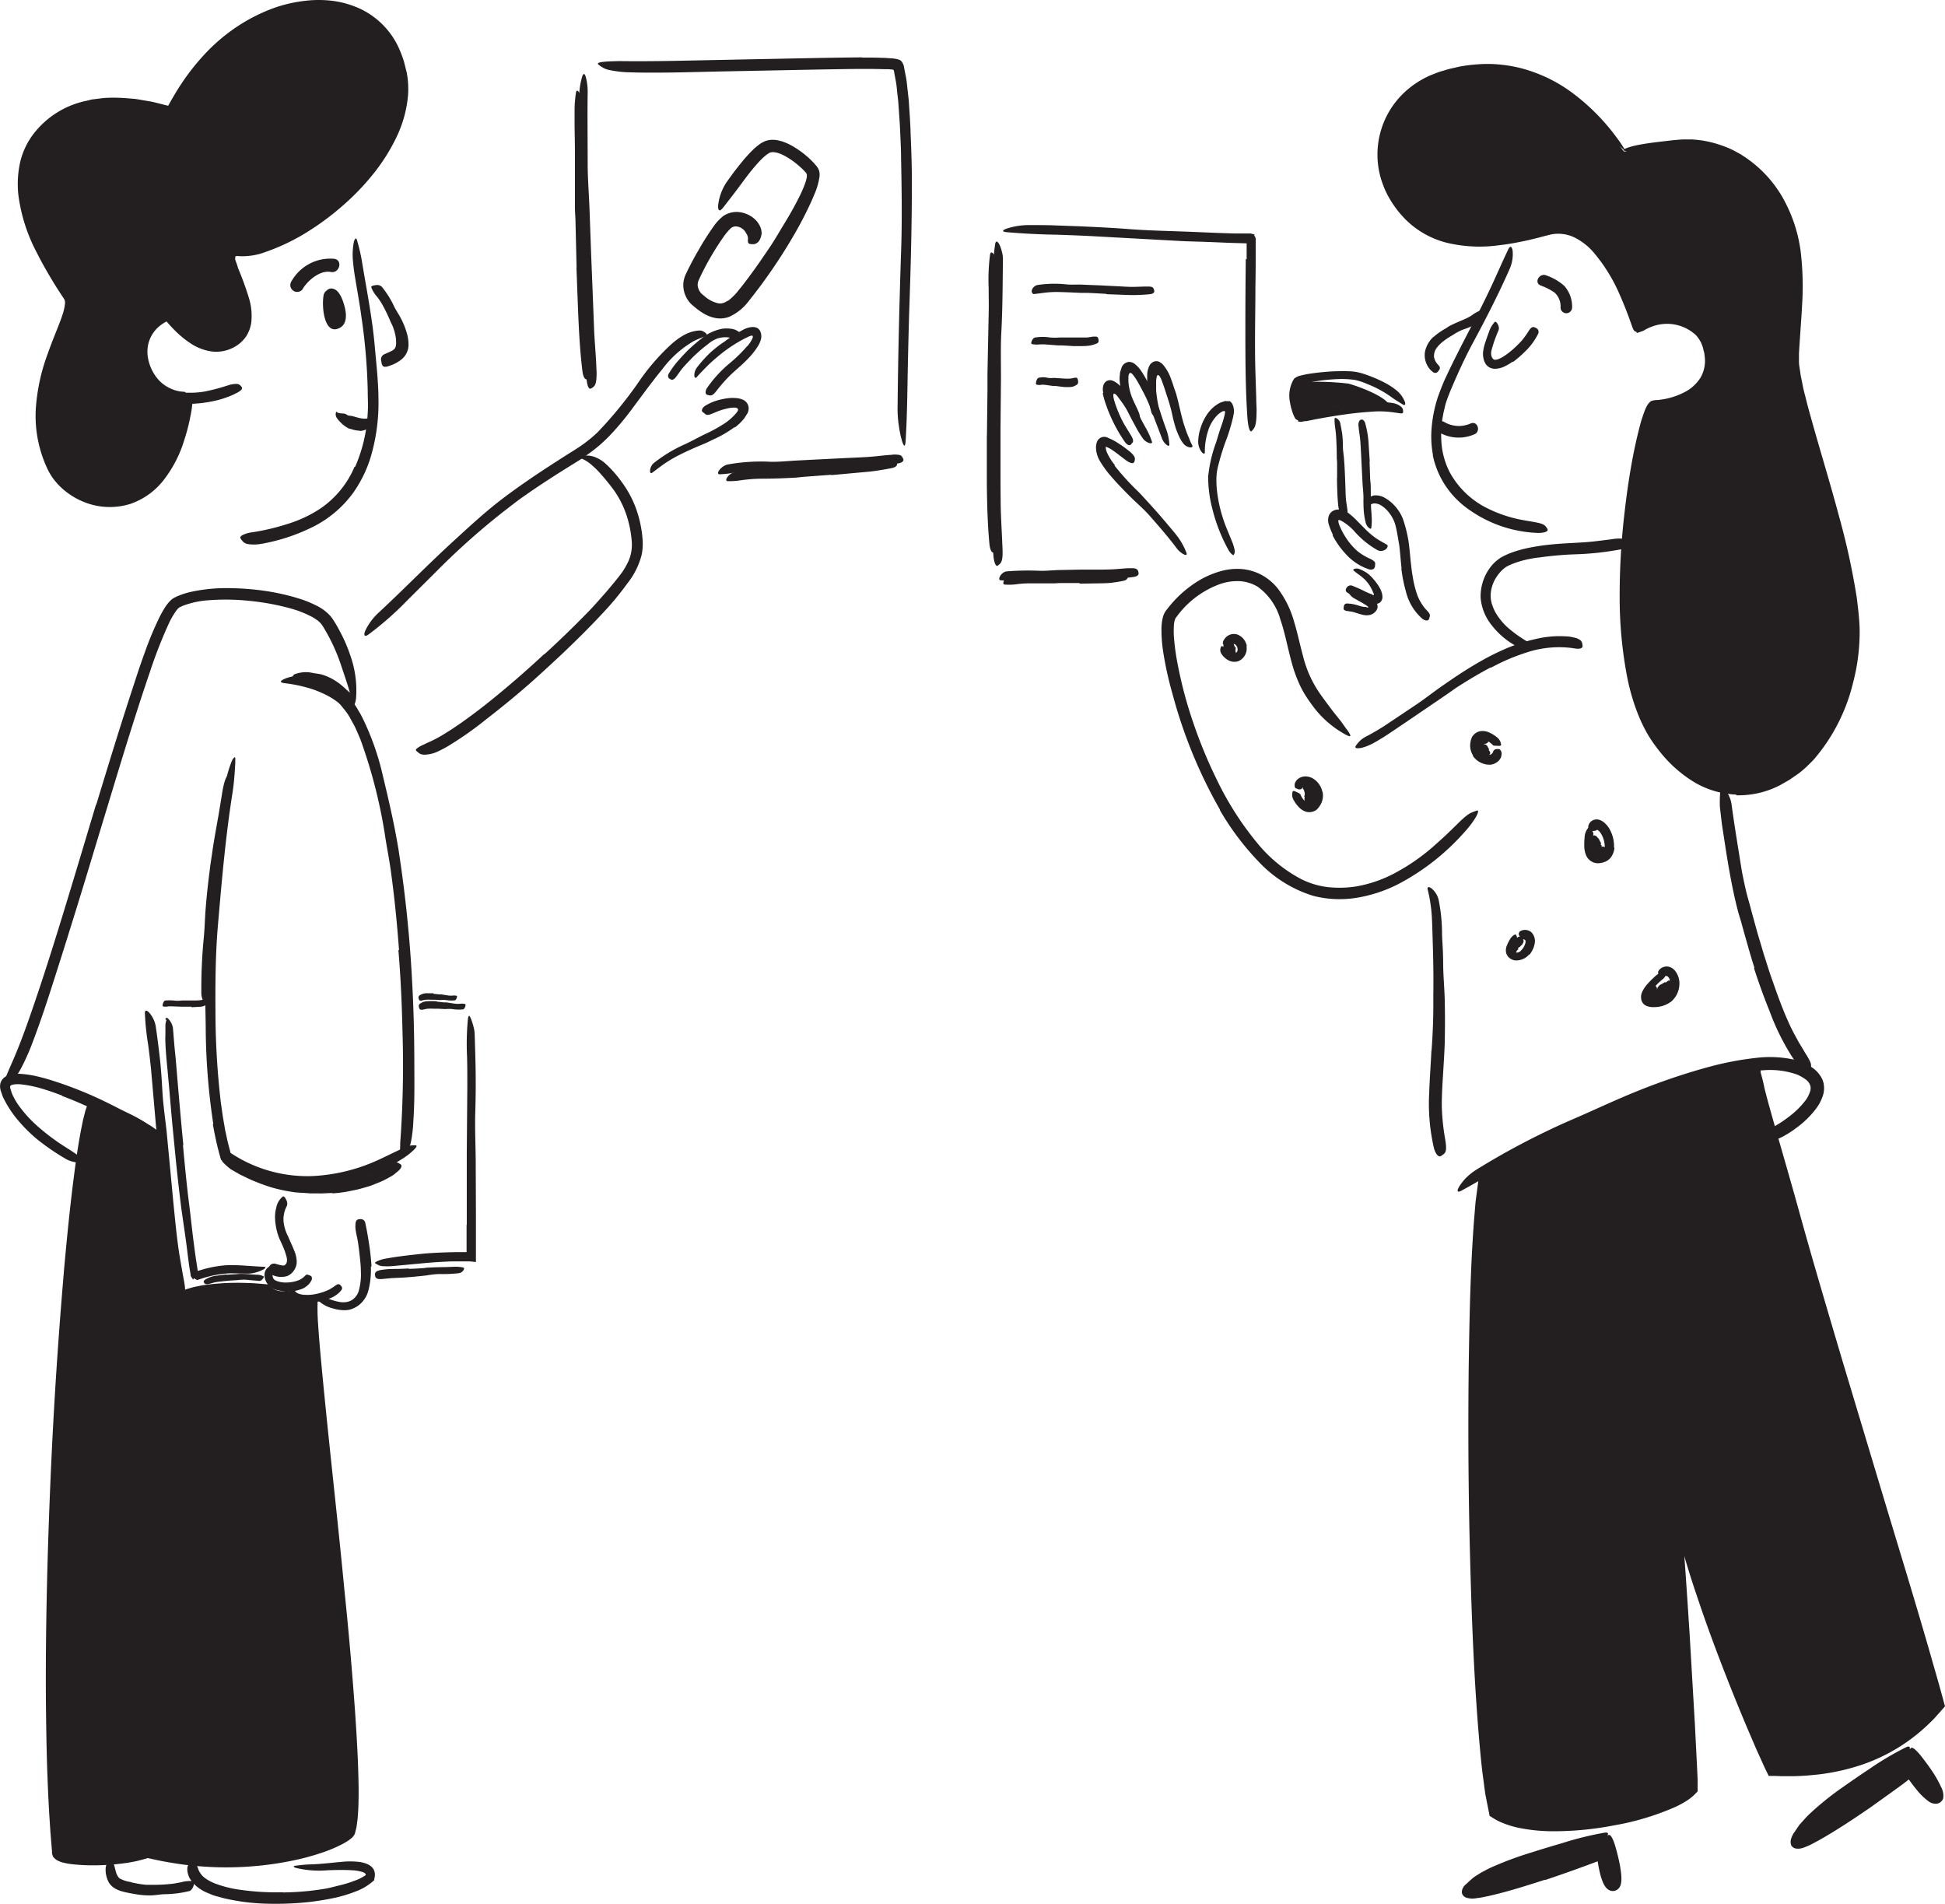 <svg xmlns="http://www.w3.org/2000/svg" width="162.691" height="159.228" viewBox="0 0 162.691 159.228">
  <g id="Buisness" transform="translate(32.717 1.597)">
    <path id="Path_19758" data-name="Path 19758" d="M105.478,80.757c0-.074.106-.039.243.06a.652.652,0,0,1,.147.179,1.1,1.1,0,0,1,.021.14c0,.025-.109.267-.077.32s0,.028,0,.035.028.021-.035,0a.855.855,0,0,0-.123-.032h-.074c-.066.018.063,0,.193-.235V81.2h.021c.029-.07-.038.1-.031.084h0V81.3a.025.025,0,0,0,0-.017c0-.023,0-.045,0-.067a.034.034,0,0,0,.049,0,.26.26,0,0,0,.091-.077.047.047,0,0,0,0-.057c-.021-.042.186-.284.236-.312a3,3,0,0,0,.351-.193c.017,0,.021-.035.063-.021a.114.114,0,0,0,.144-.042.381.381,0,0,1,.168-.1.239.239,0,0,1,.158.021.287.287,0,0,1,.116.13c0,.049.067.081.1.116l.035.042a.982.982,0,0,1,.032.421l-.263.464c0,.028-.05.035-.081.049s-.063.1-.134.189a1.421,1.421,0,0,1-.161.193c-.088.06-.158.155-.306.144a.124.124,0,0,0-.07.029.965.965,0,0,1-.741.063,1.074,1.074,0,0,1-.351-.151.238.238,0,0,1-.049-.056.93.93,0,0,0-.063-.074.7.7,0,0,1-.218-.569,1.055,1.055,0,0,1,.151-.421c.032-.06.235-.179.263-.211S105.475,80.781,105.478,80.757Z" fill="#231f20"/>
    <path id="Path_19759" data-name="Path 19759" d="M100.257,68.373c-.042-.043.046-.081.207-.092a1.1,1.1,0,0,1,.229,0l.115.049a1.852,1.852,0,0,0,.165.183.36.36,0,0,1,.085.126,1.289,1.289,0,0,0,.137.253.077.077,0,0,1,0,.063.13.13,0,0,0,.045.162h.06s-.028.039-.035.046a.255.255,0,0,0-.056.066.6.6,0,0,0-.039.081.066.066,0,0,0,0,.028.086.086,0,0,0,0,.032h0c0-.028,0,0-.028-.092a.252.252,0,0,0-.053-.077h.057c.035,0,.07.039.087.028a.173.173,0,0,1,.109-.021.262.262,0,0,1,.109.018.284.284,0,0,1,.109.063c0,.028.06.042.091.06h.032a.838.838,0,0,1,.066.2.4.4,0,0,1-.017.218l-.049.074a.47.47,0,0,1-.06.066l-.112.081a.667.667,0,0,1-.13.067,1,1,0,0,1-.155.039.715.715,0,0,1-.2,0,.33.33,0,0,1-.144-.064,1.378,1.378,0,0,1-.271-.13,1.221,1.221,0,0,1-.182-.147c-.035-.063-.116-.116-.085-.211V69.5a.71.71,0,0,1-.1-.309.975.975,0,0,0-.046-.151.171.171,0,0,1,0-.032v-.039c-.035-.115-.021-.238-.063-.351a1.936,1.936,0,0,0,.049-.2C100.18,68.383,100.275,68.39,100.257,68.373Z" fill="#231f20"/>
    <path id="Path_19760" data-name="Path 19760" d="M94.516,76.764c0-.049.067,0,.137.13a1.015,1.015,0,0,1,.07.183v.109c0,.028-.077.126-.091.172a.2.2,0,0,1-.07.088,1.046,1.046,0,0,0-.151.154.059.059,0,0,1-.042.021.116.116,0,0,0-.1.1v.112a.163.163,0,0,0-.053.021l-.045.039v.021c0,.021-.039.038-.043.052a.209.209,0,0,1-.021.081l-.042.077A.151.151,0,0,1,94,78.18c-.025,0-.039.031-.056.049l-.021.017a.533.533,0,0,1-.169,0,.283.283,0,0,1-.154-.077.668.668,0,0,1-.1-.193.944.944,0,0,1-.035-.242.137.137,0,0,1,.024-.071.617.617,0,0,1,.025-.161.758.758,0,0,1,.042-.148c.032-.049.042-.108.116-.123a.031.031,0,0,0,.025-.021.648.648,0,0,1,.186-.179.657.657,0,0,0,.091-.084h.053c.07-.067.165-.1.231-.168s.137,0,.158-.032S94.516,76.782,94.516,76.764Z" fill="#231f20"/>
    <path id="Path_19761" data-name="Path 19761" d="M91.784,60.226c.057,0,.064.074,0,.186a.455.455,0,0,1-.1.134L91.6,60.6a.58.58,0,0,0-.214.039.229.229,0,0,0-.085.056h0v-.021a.275.275,0,0,0-.021-.042l.025.021.042.017-.091-.038h.021c.038,0,.158-.05.119-.025s0,.028.046.046,0,.017.038,0,.2.112.218.147a1.206,1.206,0,0,0,.13.246s.025,0,0,.046a.083.083,0,0,0,.028.108.443.443,0,0,1,.07.116.285.285,0,0,1,0,.109.358.358,0,0,1-.087.123c-.036.018-.053.067-.078.1l-.028.039a1.163,1.163,0,0,1-.351.063l-.172-.084-.2-.1c-.024,0-.031-.039-.042-.064l-.147-.1a1.157,1.157,0,0,1-.155-.133c-.042-.067-.123-.134-.109-.253a.085.085,0,0,0-.021-.063.668.668,0,0,1,.06-.625.921.921,0,0,1,.2-.236.167.167,0,0,1,.052-.021l.067-.024a.969.969,0,0,1,.558-.053,1.391,1.391,0,0,1,.222.119C91.735,60.121,91.763,60.23,91.784,60.226Z" fill="#231f20"/>
    <path id="Path_19762" data-name="Path 19762" d="M76.289,64.219c-.053,0,0-.057.091-.193a.91.91,0,0,1,.162-.166.5.5,0,0,1,.126-.035,1.268,1.268,0,0,1,.295.169.453.453,0,0,1,.144.175,2.389,2.389,0,0,1,.176.418.191.191,0,0,1,0,.106,1.148,1.148,0,0,0,0,.351.09.09,0,0,0,.021.067.352.352,0,0,1,0,.231.614.614,0,0,1-.1.243c-.057.049-.109.1-.162.14a1.5,1.5,0,0,1-.179.1c-.018,0-.028.024-.06,0a.11.11,0,0,0-.123,0,.293.293,0,0,1-.144,0c-.024,0-.056-.035-.084-.056a.338.338,0,0,1-.046-.137.339.339,0,0,0-.035-.12v-.042a.453.453,0,0,1,.021-.133.357.357,0,0,0,0-.113c.021,0,0-.094,0-.108s0,0,.025,0-.039-.106-.039-.113-.021-.049.043-.081,0,0,0-.017a.62.62,0,0,1,0-.172.273.273,0,0,0-.032-.088V64.6c-.035-.066-.039-.151-.1-.2s0-.119-.021-.126S76.31,64.215,76.289,64.219Z" fill="#231f20"/>
    <path id="Path_19763" data-name="Path 19763" d="M70.028,51.88c-.017-.056.071,0,.208.1a1.926,1.926,0,0,1,.175.186l.074.109a.321.321,0,0,0,.06.154.157.157,0,0,1,.031.042l.021.018h-.021c-.052.021-.045.046-.017.056s0,0,.028,0a.049.049,0,0,1,.066.021.047.047,0,0,1,0,.035.377.377,0,0,0-.021.176v.035c0,.035-.018.067,0,.081a.173.173,0,0,1,.025.07c0,.032,0,.063,0,.1a.593.593,0,0,1-.067.133.522.522,0,0,0-.063.116l-.021.042a.674.674,0,0,1-.285.095,2.155,2.155,0,0,1-.316-.137c-.021,0-.021-.032-.024-.053a1.211,1.211,0,0,1-.211-.2c-.021-.052-.074-.1-.028-.179a.05.05,0,0,0,0-.038.549.549,0,0,1-.025-.313v-.161c0-.057,0-.018.021-.025a.113.113,0,0,0,.021-.035,2,2,0,0,1,.123-.334c0-.031.144-.077.151-.1S70.035,51.9,70.028,51.88Z" fill="#231f20"/>
    <path id="Path_19764" data-name="Path 19764" d="M83.55,32.361a17.428,17.428,0,0,0-7.373.776,3.752,3.752,0,0,1-.351-2.746,22.315,22.315,0,0,1,4.241.095C80.078,30.468,83.143,31.388,83.55,32.361Z" fill="#231f20"/>
    <path id="Path_19765" data-name="Path 19765" d="M49.835,34.861l.046-3.835v-1.4l.1-4.916c.021-.727,0-1.461,0-2.184a16.691,16.691,0,0,1,.112-2.809c.046-.288.19-.242.352,0a2.491,2.491,0,0,1,.351,1.236c0,1.889,0,3.782-.12,5.695-.059,1.141-.017,2.332-.021,3.512l-.028,3.862v5.969c.021.927.084,1.833.127,2.746,0,.2.028.4.031.6.028.755-.049.994-.26,1.155a.722.722,0,0,1-.137.109c-.147.07-.309-.235-.351-.786-.151-1.633-.193-3.354-.21-5.085V34.868Z" fill="#231f20"/>
    <path id="Path_19766" data-name="Path 19766" d="M57.581,47.168H55.99c-.193,0-.386.024-.579.024H53.36c-.3,0-.6.025-.9.053a4.759,4.759,0,0,1-1.162.046c-.243-.035.035-.7.474-.748a17.143,17.143,0,0,1,2.366-.035c.478.028.969-.035,1.458-.046l1.6-.032h.987c.5,0,1,0,1.5-.031.386-.025.762-.088,1.144-.113.085,0,.169-.021.253-.024.316,0,.418.053.481.249a.717.717,0,0,0,.042.137c.025.151-.105.278-.33.327-.333.073-.677.126-1.028.168s-.7.042-1.054.049l-1.6.025Z" fill="#231f20"/>
    <path id="Path_19767" data-name="Path 19767" d="M-5.046,55.886a3.766,3.766,0,0,0-.7-.382c-.091-.032-.189-.06-.284-.085a3.491,3.491,0,0,0-1.054-.175,1.734,1.734,0,0,0-.467.081,2.692,2.692,0,0,1-.582.175c-.067,0-.127-.14-.13-.3a.4.4,0,0,1,.172-.4,2.668,2.668,0,0,1,1.453-.133,3.014,3.014,0,0,0,.432.07c.144.032.292.046.432.088A4.536,4.536,0,0,1-4.9,55.2c.172.091.33.207.492.312a6.814,6.814,0,0,1,.667.569l.256.225a1.753,1.753,0,0,1,.249.238c.036.039.07.078.1.12.1.168.088.249-.052.351-.036.025-.064.053-.1.074a.305.305,0,0,1-.351,0,10.307,10.307,0,0,1-.783-.7,4.844,4.844,0,0,0-.635-.488Z" fill="#231f20"/>
    <path id="Path_19768" data-name="Path 19768" d="M-4.913,98.183c-.414,0-.829.05-1.243.028h-.622l-.618-.045c-.147,0-.3-.018-.449-.025a3.823,3.823,0,0,1-.449-.056,14.239,14.239,0,0,1-1.556-.327,13.961,13.961,0,0,1-1.5-.53c-.439-.161-.853-.393-1.278-.583l-.78-.449a5.788,5.788,0,0,1-.674-.6c-.13-.137-.021-.221.193-.242a1.387,1.387,0,0,1,.808.168,16.485,16.485,0,0,0,3.1,1.4,9.257,9.257,0,0,0,2.106.383c.39.031.783.056,1.177.07a8.985,8.985,0,0,0,1.183-.021l.73-.053.724-.1c.351-.046.723-.137,1.088-.2a9.979,9.979,0,0,0,1.054-.3c.263-.106.523-.218.776-.334s.5-.27.741-.4c.108-.059.21-.123.319-.179.411-.2.572-.21.769-.074.042.032.1.06.13.092.119.112.021.33-.26.565l-.316.263a3.507,3.507,0,0,1-.351.215,7.881,7.881,0,0,1-.737.379c-.257.105-.517.21-.78.312s-.537.165-.808.246c-.4.119-.818.19-1.228.274a10.1,10.1,0,0,1-1.25.151Z" fill="#231f20"/>
    <path id="Path_19769" data-name="Path 19769" d="M-19.281,31.658a3.726,3.726,0,0,1-1.215-.927,3.913,3.913,0,0,1-.723-1.3,5.307,5.307,0,0,1-.246-1.026,3.837,3.837,0,0,1,.235-1.843,3.936,3.936,0,0,1,1.053-1.492,4.277,4.277,0,0,1,1.373-.822,2.906,2.906,0,0,1,2.026-.116c.2.074.127.2-.066.334a2.128,2.128,0,0,1-.352.189,1.15,1.15,0,0,1-.438.113,3.625,3.625,0,0,0-2.757,1.755,2.876,2.876,0,0,0-.217,2.086,3.154,3.154,0,0,0,1.225,2A3.482,3.482,0,0,0-18,31.153a7.274,7.274,0,0,0,2.374,0,15.755,15.755,0,0,0,1.8-.464c.133-.038.26-.084.393-.119.506-.1.7-.077.843.1a.75.75,0,0,1,.1.116c.084.133-.085.312-.432.484a5.789,5.789,0,0,1-.8.351,7.57,7.57,0,0,1-.857.264,10.737,10.737,0,0,1-1.837.277,6.208,6.208,0,0,1-2.879-.449Z" fill="#231f20"/>
    <path id="Path_19770" data-name="Path 19770" d="M-3.01,37.442A12.707,12.707,0,0,0-1.957,32.9c.043-.579,0-1.162,0-1.755a49.146,49.146,0,0,0-.523-6.2c-.123-.917-.284-1.837-.439-2.749-.094-.587-.207-1.173-.252-1.756a5.711,5.711,0,0,1,.059-1.84c.141-.407.236-.26.3.049a14.815,14.815,0,0,1,.351,1.5c.376,2.332.871,4.727,1.088,7.174.127,1.461.309,2.988.313,4.5a15.806,15.806,0,0,1-.7,4.968,10.5,10.5,0,0,1-1.4,2.809,9.315,9.315,0,0,1-3.62,2.982,15.659,15.659,0,0,1-3.4,1.172c-.256.057-.513.113-.779.148a3.214,3.214,0,0,1-1.054,0,.76.76,0,0,1-.463-.3,1.129,1.129,0,0,1-.13-.186c-.042-.1.038-.19.207-.274a2.413,2.413,0,0,1,.762-.218,18.8,18.8,0,0,0,2.97-.7,10.487,10.487,0,0,0,2.764-1.3,7.981,7.981,0,0,0,2.844-3.486Z" fill="#231f20"/>
    <path id="Path_19771" data-name="Path 19771" d="M.414,26.827A4.348,4.348,0,0,0,.14,25.71c-.053-.137-.13-.263-.19-.4a13.138,13.138,0,0,0-.7-1.454,5.775,5.775,0,0,0-.4-.6,2.7,2.7,0,0,1-.509-.811c-.032-.12.144-.169.351-.19a.591.591,0,0,1,.523.127A7.8,7.8,0,0,1,.235,24c.161.351.41.685.593,1.053a6.543,6.543,0,0,1,.5,1.264,3.416,3.416,0,0,1,.126.882A1.577,1.577,0,0,1,.817,28.5a3,3,0,0,1-.969.5,2.333,2.333,0,0,1-.224.07c-.278.039-.369-.035-.429-.33,0-.067-.028-.133-.035-.2a.469.469,0,0,1,.232-.491c.235-.1.449-.2.618-.281a.845.845,0,0,0,.3-.225A.718.718,0,0,0,.4,27.294a1.434,1.434,0,0,0,0-.453Z" fill="#231f20"/>
    <path id="Path_19772" data-name="Path 19772" d="M-13.028,19.843c-.252,1.931,2.107,5.762-.607,7.065-2.065.983-4.129-1.472-4.94-2.458A3.558,3.558,0,0,0-20.8,29.281a3.863,3.863,0,0,0,3.554,2.581c-.046.134-.52,6.482-4.484,8.051a5.337,5.337,0,0,1-6.608-2.542c-3.052-6.464,2.458-12.556,1.4-14.175a27.451,27.451,0,0,1-3.325-6.355,8.97,8.97,0,0,1-.225-5.211c.552-1.847,3.385-6.44,12.033-3.947a16.619,16.619,0,0,1,8.076-8.03C-5.671-2.359-.12-1.327.989,4.569,2.078,10.4-5.053,17.827-13.028,19.843Z" fill="#231f20"/>
    <path id="Path_19773" data-name="Path 19773" d="M-21.107,7.782a10.94,10.94,0,0,0-4.7.186,7.287,7.287,0,0,0-2.051,1.015A6.172,6.172,0,0,0-29.4,10.647a6.352,6.352,0,0,0-.7,4.456,14.583,14.583,0,0,0,1.619,4.512c.558,1.053,1.2,2.082,1.861,3.1l.126.2a1.432,1.432,0,0,1,.155.351,1.539,1.539,0,0,1,.056.351,1.693,1.693,0,0,1,0,.3,4.54,4.54,0,0,1-.211,1.018c-.193.618-.432,1.184-.657,1.756a18.469,18.469,0,0,0-1.615,6.039,9.428,9.428,0,0,0,.327,3.041,9.594,9.594,0,0,0,.53,1.44,4.264,4.264,0,0,0,.839,1.18,4.884,4.884,0,0,0,5.467,1.021,5.4,5.4,0,0,0,2.181-2.005,10.708,10.708,0,0,0,1.26-2.833l.158-.573.134-.579.112-.583.07-.435.025-.193c-.042-.025-.126,0-.19-.028l-.119-.018a1.1,1.1,0,0,1-.267-.06,4.4,4.4,0,0,1-.534-.179,4.021,4.021,0,0,1-.972-.565A4.31,4.31,0,0,1-21.079,29.6a4.417,4.417,0,0,1-.351-2.177,3.8,3.8,0,0,1,.857-2.089,4.449,4.449,0,0,1,.856-.765l.243-.151.126-.071.151-.073a8.043,8.043,0,0,1,.751-.292,15.041,15.041,0,0,0,1.208,1.352,6.7,6.7,0,0,0,1.156.913,2.975,2.975,0,0,0,1.281.46,1.949,1.949,0,0,0,1.226-.316,1.7,1.7,0,0,0,.741-.976,3.654,3.654,0,0,0,.066-1.405c-.105-.983-.414-1.98-.576-3.054-.116-.794.053-1.191.144-1.142a5.043,5.043,0,0,1,.4,1.026,26.073,26.073,0,0,1,.92,2.535,5.1,5.1,0,0,1,.183,1.984,2.879,2.879,0,0,1-.436,1.183,2.855,2.855,0,0,1-1.011.9,3.094,3.094,0,0,1-1.9.351,4.224,4.224,0,0,1-1.7-.653,8.1,8.1,0,0,1-1.3-1.053q-.291-.288-.558-.59l-.169-.19c-.021-.028,0,0,0-.021h0l-.052.021a3.24,3.24,0,0,0-.439.281,2.821,2.821,0,0,0-.7.751,2.788,2.788,0,0,0-.38,1.974,3.711,3.711,0,0,0,.931,1.906,3.051,3.051,0,0,0,.843.622,3.382,3.382,0,0,0,.488.2c.087.025.172.05.259.067a1.885,1.885,0,0,0,.257.042l.319.028.327.45.3.467-.046.376q-.007.093-.024.186l-.018.112c-.024.137-.046.27-.074.4-.052.27-.108.537-.172.8-.126.534-.288,1.053-.463,1.583a10.281,10.281,0,0,1-1.584,2.964A6.006,6.006,0,0,1-21.8,40.542a5.77,5.77,0,0,1-3.465,0,6.2,6.2,0,0,1-2.146-1.194,5.959,5.959,0,0,1-.453-.432c-.137-.154-.274-.316-.4-.481a5.428,5.428,0,0,1-.608-1.092,10.368,10.368,0,0,1-.853-4.7A16.194,16.194,0,0,1-28.73,28c.256-.737.551-1.461.832-2.17.137-.351.277-.7.39-1.053a4.237,4.237,0,0,0,.228-.987.662.662,0,0,0-.056-.351l-.351-.534c-.228-.351-.453-.7-.674-1.078-.443-.726-.864-1.471-1.25-2.24a14.171,14.171,0,0,1-1.577-4.94,8.518,8.518,0,0,1,.151-2.655,6.265,6.265,0,0,1,1.148-2.423,7.5,7.5,0,0,1,4.445-2.745l.4-.1.4-.049c.266-.028.533-.077.8-.088a13.862,13.862,0,0,1,1.605.021l.8.064c.26.038.523.087.783.13s.523.084.783.14l.769.193.284.074c.056,0,.13.045.176.031l.253-.453c.263-.456.533-.909.825-1.348a19.1,19.1,0,0,1,1.956-2.489,15.089,15.089,0,0,1,3.778-2.96,14.774,14.774,0,0,1,2.2-.98A11.851,11.851,0,0,1-7.273-1.52a9.593,9.593,0,0,1,2.43,0,8,8,0,0,1,2.342.7A6.709,6.709,0,0,1,.765,2.7a9.317,9.317,0,0,1,.316.885l.228.91a7.511,7.511,0,0,1,.105,1.882,10.14,10.14,0,0,1-1,3.567,15.849,15.849,0,0,1-1.984,3.1,20.543,20.543,0,0,1-2.553,2.623A22.08,22.08,0,0,1-6.693,17.6a17.386,17.386,0,0,1-3.828,1.882,5.458,5.458,0,0,1-1.875.351,4,4,0,0,1-.589-.032c-.208-.056.066-.224.7-.5s1.675-.7,2.928-1.334a22.848,22.848,0,0,0,5.2-3.655,18.764,18.764,0,0,0,2.142-2.374A13.957,13.957,0,0,0-.376,9.214,8.842,8.842,0,0,0,.407,6.219a6.82,6.82,0,0,0-.088-1.51A9.38,9.38,0,0,0-.138,3.217,5.9,5.9,0,0,0-1.869.759,5.986,5.986,0,0,0-4.615-.466a9.492,9.492,0,0,0-4.631.421,13.545,13.545,0,0,0-4.175,2.356,16.207,16.207,0,0,0-3.223,3.62c-.232.351-.446.7-.653,1.054-.1.179-.211.351-.309.533l-.281.524-.148.27-.073.137s0,.028-.022.024h-.038l-.077-.021-1.661-.414a5.1,5.1,0,0,0-.6-.123l-.6-.133Z" fill="#231f20"/>
    <path id="Path_19774" data-name="Path 19774" d="M15.976,36.746c-1.668,1.033-3.329,2.068-4.916,3.192-.583.407-1.138.85-1.7,1.282a60.461,60.461,0,0,0-5.618,5.017L1.355,48.611a26.659,26.659,0,0,1-3.238,2.851c-.351.26-.442.067-.274-.326A4.967,4.967,0,0,1-1,49.6c2.107-1.96,4.14-4.052,6.32-6.04,1.3-1.187,2.669-2.458,4.119-3.543,1.594-1.2,3.259-2.3,4.916-3.356.506-.327,1.053-.65,1.527-.977a11.681,11.681,0,0,0,1.38-1.12,34.2,34.2,0,0,0,3.462-4.241,18.115,18.115,0,0,1,2.831-3.238c.122-.1.249-.2.382-.3a3.6,3.6,0,0,1,.411-.271,3.043,3.043,0,0,1,1.254-.453,1.334,1.334,0,0,1,.368,0,1.148,1.148,0,0,1,.415.267c.052.085-.043.169-.225.243-.046.021-.1.035-.158.056s-.123.057-.186.081c-.137.045-.288.126-.464.2a8.754,8.754,0,0,0-2.682,2.391c-.2.239-.4.491-.6.748l-.6.779-1.183,1.591a23.993,23.993,0,0,1-1.935,2.345,12.608,12.608,0,0,1-2.405,1.977Z" fill="#231f20"/>
    <path id="Path_19775" data-name="Path 19775" d="M24.936,27.592c.292-.27.59-.533.91-.783.116-.087.221-.193.351-.277a3.882,3.882,0,0,1,1.482-.632,2.6,2.6,0,0,1,.758,0,1.267,1.267,0,0,1,.843.449c.063.081-.06.186-.218.267a.7.7,0,0,1-.446.109,1.807,1.807,0,0,0-.586-.116,2.286,2.286,0,0,0-.7.092,2.586,2.586,0,0,0-.84.495,10.5,10.5,0,0,0-.87.719c-.176.158-.351.323-.513.492-.249.256-.5.516-.734.79-.182.218-.326.453-.505.681a1.141,1.141,0,0,1-.12.148.433.433,0,0,1-.218.137.326.326,0,0,1-.21-.067l-.085-.053a.256.256,0,0,1-.063-.151.322.322,0,0,1,.039-.221,7.241,7.241,0,0,1,.9-1.211c.256-.295.534-.58.814-.864Z" fill="#231f20"/>
    <path id="Path_19776" data-name="Path 19776" d="M29.786,27.361a2.445,2.445,0,0,0,.463-.727V26.6h0v-.025a.119.119,0,0,0,0-.053.08.08,0,0,0-.091-.049.826.826,0,0,0-.228.07l-.306.148a11.94,11.94,0,0,0-2.173,1.426c-.3.249-.6.505-.882.776-.351.351-.7.7-1.008,1.053-.073.1-.172.07-.2-.112a1.08,1.08,0,0,1,.225-.7,10.587,10.587,0,0,1,1.053-1.186,9.592,9.592,0,0,1,1.25-.977,11.208,11.208,0,0,1,1.682-1.053,2.3,2.3,0,0,1,.277-.1,1.4,1.4,0,0,1,.386-.063.8.8,0,0,1,.394.084.577.577,0,0,1,.256.3,1.133,1.133,0,0,1,.063.189l.018.2a.687.687,0,0,1-.025.207.723.723,0,0,1-.042.158,2.329,2.329,0,0,1-.26.53,6.59,6.59,0,0,1-.86,1.054c-.463.481-.983.892-1.443,1.338a12.976,12.976,0,0,0-.983,1.1c-.071.084-.13.172-.2.252a1.027,1.027,0,0,1-.313.285.44.44,0,0,1-.291,0,.375.375,0,0,1-.141-.042.2.2,0,0,1-.1-.2.616.616,0,0,1,.113-.351,10.3,10.3,0,0,1,1.9-2.078,11.987,11.987,0,0,0,1.436-1.4Z" fill="#231f20"/>
    <path id="Path_19777" data-name="Path 19777" d="M28.743,34.116a9.934,9.934,0,0,1-1.819,1.054c-.221.105-.439.221-.664.316-.79.323-1.562.663-2.321,1.053a10.946,10.946,0,0,0-.969.572c-.4.264-.769.566-1.13.826-.106.084-.183.024-.183-.151a.909.909,0,0,1,.316-.657,12,12,0,0,1,2.591-1.566c.545-.249,1.1-.562,1.64-.825a12.563,12.563,0,0,0,1.714-.941,4.587,4.587,0,0,0,.867-.755l.067-.074.038-.049a.948.948,0,0,0,.074-.1c.046-.067.088-.172.025-.242a.39.39,0,0,0-.243-.084h-.133l-.207.017a5.638,5.638,0,0,0-1.317.39l-.277.116c-.352.13-.439.119-.618-.049-.039-.039-.088-.067-.13-.1-.155-.109-.039-.386.235-.544a4.288,4.288,0,0,1,1.3-.513,5.142,5.142,0,0,1,.72-.116,3.258,3.258,0,0,1,.484,0,1.764,1.764,0,0,1,.608.133.808.808,0,0,1,.488.625.7.7,0,0,1,0,.2.754.754,0,0,1-.046.2.571.571,0,0,1-.1.2l-.133.208a1.32,1.32,0,0,1-.123.182l-.109.123c-.073.084-.147.162-.21.221a5.088,5.088,0,0,1-.422.369Z" fill="#231f20"/>
    <path id="Path_19778" data-name="Path 19778" d="M12.815,53.126q1.977-1.8,3.835-3.725c.449-.471.871-.962,1.3-1.443.352-.418.738-.871,1.082-1.31a6.138,6.138,0,0,0,.843-1.369,3.415,3.415,0,0,0,.256-1.521,9.371,9.371,0,0,0-.26-1.639,8.079,8.079,0,0,0-1.211-2.68,18.718,18.718,0,0,0-1.2-1.478,6.71,6.71,0,0,0-.66-.646,3.188,3.188,0,0,0-.734-.5c-.326-.116-.323-.222.074-.3a1.988,1.988,0,0,1,.818.084,2.784,2.784,0,0,1,.966.572A9.864,9.864,0,0,1,19.3,38.734,8.8,8.8,0,0,1,20.354,40.6a9.473,9.473,0,0,1,.573,2.043,8.47,8.47,0,0,1,.115,1.054,4.412,4.412,0,0,1-.094,1.134,6.378,6.378,0,0,1-1.184,2.359c-.252.352-.5.668-.762,1s-.537.649-.814.962c-1.226,1.355-2.514,2.633-3.828,3.887Q13.142,54.182,11.9,55.3C10.638,56.42,9.325,57.5,7.991,58.53A29,29,0,0,1,4.768,60.8c-.253.151-.51.285-.78.414a2.754,2.754,0,0,1-1.166.306.951.951,0,0,1-.351-.049.88.88,0,0,1-.232-.155,1.272,1.272,0,0,1-.154-.14c-.053-.077.035-.158.2-.27a2.91,2.91,0,0,1,.309-.173l.2-.087a2.415,2.415,0,0,1,.228-.113,10.6,10.6,0,0,0,1.454-.765c.481-.292.959-.611,1.436-.948.952-.674,1.9-1.4,2.83-2.163,1.377-1.131,2.739-2.311,4.049-3.54Z" fill="#231f20"/>
    <path id="Path_19779" data-name="Path 19779" d="M-24.671,65.718c.948-3.111,1.9-6.229,2.911-9.33.372-1.13.73-2.268,1.144-3.388a28.043,28.043,0,0,1,1.222-2.942c.123-.246.25-.485.4-.727a3.528,3.528,0,0,1,.555-.72,1.443,1.443,0,0,1,.228-.176A1.678,1.678,0,0,1-18,48.327a3.379,3.379,0,0,1,.4-.169,6.039,6.039,0,0,1,.8-.242,13.916,13.916,0,0,1,3.217-.323,22,22,0,0,1,3.181.252,18.516,18.516,0,0,1,2.77.643,9.285,9.285,0,0,1,1.342.544,3.876,3.876,0,0,1,1.218.9,3.859,3.859,0,0,1,.284.4c.081.133.165.26.239.393.151.267.295.534.429.8a12.622,12.622,0,0,1,.7,1.682,8.722,8.722,0,0,1,.484,3.62c-.116.766-.256.615-.389,0-.046-.154-.092-.351-.144-.544s-.12-.435-.208-.7c-.154-.492-.351-1.053-.554-1.671A15.5,15.5,0,0,0-5.7,50.8a2.032,2.032,0,0,0-.2-.277,2.323,2.323,0,0,0-.257-.229,3.9,3.9,0,0,0-.663-.4,8.987,8.987,0,0,0-1.577-.6,20.381,20.381,0,0,0-3.448-.636,18.805,18.805,0,0,0-3.511-.046,7.411,7.411,0,0,0-2.016.439,2.371,2.371,0,0,0-.224.1l-.109.049-.049.035a1.548,1.548,0,0,0-.274.32,6.77,6.77,0,0,0-.523.9,39.06,39.06,0,0,0-1.619,4.122c-1.053,3.083-2.019,6.219-2.974,9.354l-1.756,5.79c-.878,2.929-1.787,5.861-2.7,8.754-.72,2.247-1.4,4.463-2.227,6.671-.182.485-.351.959-.572,1.44-.772,1.784-1.25,2.275-1.682,2.483-.09.05-.182.1-.277.137-.116.028-.078-.134.035-.46s.323-.819.6-1.447c.825-1.868,1.513-3.884,2.2-5.927s1.342-4.14,1.991-6.243c.959-3.125,1.9-6.275,2.841-9.421Z" fill="#231f20"/>
    <path id="Path_19780" data-name="Path 19780" d="M.659,77.857C.494,75.6.27,73.352-.043,71.115c-.119-.815-.27-1.626-.407-2.437a42.8,42.8,0,0,0-2.107-8.4c-.119-.294-.249-.582-.376-.877s-.291-.562-.439-.84a4.895,4.895,0,0,0-.512-.779l-.285-.351a2.159,2.159,0,0,0-.3-.3,5.741,5.741,0,0,0-.99-.615,8.64,8.64,0,0,0-1.092-.46,12.089,12.089,0,0,0-2.317-.509c-.495-.059-.45-.193,0-.386a3.538,3.538,0,0,1,2.324-.1,7.443,7.443,0,0,1,2.458,1.148,4.208,4.208,0,0,1,.565.5c.162.19.288.369.432.555a6.037,6.037,0,0,1,.351.569l.176.288.151.294A21.932,21.932,0,0,1-.682,63.33c.481,2,.966,4.077,1.3,6.142.351,2.271.632,4.564.839,6.84.13,1.4.228,2.809.3,4.213.12,2.135.173,4.284.183,6.4,0,1.653.035,3.272-.06,4.915-.028.352-.031.7-.077,1.082-.14,1.352-.351,1.773-.657,2a2.321,2.321,0,0,1-.182.154c-.049.028-.134-.073-.183-.33a1.525,1.525,0,0,1-.024-.467,5.939,5.939,0,0,1,.028-.639q.306-4.468.165-8.95C.9,82.425.8,80.128.607,77.871Z" fill="#231f20"/>
    <path id="Path_19781" data-name="Path 19781" d="M-14.878,92.4a55.663,55.663,0,0,1-.629-7.725c0-.938-.042-1.875-.031-2.809.052-3.308.27-6.6.593-9.884.148-1.458.3-2.922.485-4.361.116-.927.239-1.854.4-2.778q.122-.694.292-1.38a9.072,9.072,0,0,1,.424-1.366.918.918,0,0,1,.176-.3c.053-.056.088-.07.109-.049s.028.07.024.147,0,.172,0,.3c-.031.5-.07,1.405-.224,2.458-.594,3.719-.917,7.5-1.243,11.3-.19,2.279-.208,4.66-.193,7a65.783,65.783,0,0,0,.452,7.672l.166,1.169.2,1.159c.088.383.162.769.256,1.148l.151.569a1.064,1.064,0,0,0,.046.165l.158.1a11.585,11.585,0,0,0,6.672,1.829A14.843,14.843,0,0,0-1.37,95.546c.351-.154.7-.316,1.053-.491,1.331-.636,1.756-.867,2.132-.857a1.6,1.6,0,0,1,.259,0c.106.028.046.151-.151.351A5.551,5.551,0,0,1,.9,95.343,14.423,14.423,0,0,1-3.87,97.306a13.767,13.767,0,0,1-5.365.161,12.242,12.242,0,0,1-3.831-1.331l-.948-.59-.2-.123a1.051,1.051,0,0,1-.074-.224l-.1-.351-.123-.485c-.154-.642-.291-1.289-.4-1.938Z" fill="#231f20"/>
    <path id="Path_19782" data-name="Path 19782" d="M-8.737,103.563a6.189,6.189,0,0,0-.425-1.159c-.059-.148-.14-.291-.2-.442a5.128,5.128,0,0,1-.351-1.756,3.278,3.278,0,0,1,.109-.825,1.547,1.547,0,0,1,.537-.9c.091-.067.207.081.288.263a.663.663,0,0,1,.063.506,2.358,2.358,0,0,0-.26,1.5,3.572,3.572,0,0,0,.352,1.053c.168.4.351.776.526,1.215a2.487,2.487,0,0,1,.2.892,1.221,1.221,0,0,1-.225.734,1.2,1.2,0,0,1-.59.488,1.756,1.756,0,0,1-1.18-.078,1.73,1.73,0,0,1-.221-.1c-.256-.147-.274-.277-.144-.516.032-.053.056-.109.092-.158a.438.438,0,0,1,.47-.186,4.505,4.505,0,0,0,.6.147.363.363,0,0,0,.123,0,.112.112,0,0,0,.084-.038A.427.427,0,0,0-8.737,104a.873.873,0,0,0,0-.425Z" fill="#231f20"/>
    <path id="Path_19783" data-name="Path 19783" d="M-1.693,104.342a7.139,7.139,0,0,1-.144,1.707,3.349,3.349,0,0,1-.186.635,2.3,2.3,0,0,1-.755.934,2.549,2.549,0,0,1-.53.271,1.763,1.763,0,0,1-.594.094,3.338,3.338,0,0,1-.972-.151,2.692,2.692,0,0,1-1.085-.54c-.1-.085,0-.183.147-.246a.849.849,0,0,1,.569-.025,4.529,4.529,0,0,0,1.008.285,2.108,2.108,0,0,0,.463,0,2.065,2.065,0,0,0,.207-.046c.071-.025.151-.056.222-.088a1.4,1.4,0,0,0,.67-.951,4.945,4.945,0,0,0,.141-1.479c0-.319-.028-.642-.06-.965-.053-.492-.105-.99-.183-1.485-.059-.383-.172-.759-.21-1.17a1.522,1.522,0,0,1,0-.27c0-.351.112-.471.351-.485a.834.834,0,0,1,.158,0,.386.386,0,0,1,.319.352c.134.589.243,1.264.351,1.976.071.527.13,1.054.166,1.63Z" fill="#231f20"/>
    <path id="Path_19784" data-name="Path 19784" d="M-8.491,106.4a3.524,3.524,0,0,1-.916-.073,1.861,1.861,0,0,1-.352-.092,1.33,1.33,0,0,1-.814-.979.933.933,0,0,1,.074-.611.641.641,0,0,1,.667-.351c.077,0,.059.143.028.28a.655.655,0,0,1-.053.2c-.017.056-.021.109-.039.119a.071.071,0,0,0-.021.071.291.291,0,0,0,0,.059.6.6,0,0,0,.057.288c.063.151.245.218.421.271a2.164,2.164,0,0,0,.7.084,2.858,2.858,0,0,0,.453-.042,2.589,2.589,0,0,0,.667-.2,1.739,1.739,0,0,0,.408-.305l.073-.074c.1-.07.172-.039.309.021l.092.039c.094.045.137.161.094.33a1.328,1.328,0,0,1-.4.516,1.538,1.538,0,0,1-.545.295,3.793,3.793,0,0,1-.888.179Z" fill="#231f20"/>
    <path id="Path_19785" data-name="Path 19785" d="M-6.054,107.253A4.908,4.908,0,0,1-7,107.33a2.428,2.428,0,0,1-.351-.017,1.591,1.591,0,0,1-.309-.085,1.627,1.627,0,0,1-.291-.133,1.217,1.217,0,0,1-.509-.439.54.54,0,0,1-.074-.351.654.654,0,0,1,.14-.284,1.443,1.443,0,0,1,.534-.4c.063-.028.077,0,.06.085a.824.824,0,0,1-.116.277.776.776,0,0,0-.134.242.165.165,0,0,0,0,.144.712.712,0,0,0,.215.19,1.5,1.5,0,0,0,.646.137,3.222,3.222,0,0,0,.79-.049,4.231,4.231,0,0,0,.495-.116,4.29,4.29,0,0,0,.734-.281,4.612,4.612,0,0,0,.509-.33,1.051,1.051,0,0,1,.116-.07.228.228,0,0,1,.318.054l.008.012c.025.028.049.053.07.081a.253.253,0,0,1-.028.32,1.719,1.719,0,0,1-.439.407,2.254,2.254,0,0,1-.537.281,6.268,6.268,0,0,1-.888.27Z" fill="#231f20"/>
    <path id="Path_19786" data-name="Path 19786" d="M-17.413,94.159c.126,1.405.263,2.809.421,4.193l.19,1.524c.1.9.2,1.794.319,2.686.056.449.12.9.186,1.341l.092.594.024.154v.042h.035l.074-.024.137-.042.3-.088c.2-.056.4-.1.6-.144a9.378,9.378,0,0,1,1.225-.172,14.336,14.336,0,0,1,1.559.031c.506.032,1.008.071,1.514.092.312,0,.284.1.021.245a3.15,3.15,0,0,1-.558.222,2.419,2.419,0,0,1-.819.109c-.53,0-1.053-.036-1.538-.018a9.316,9.316,0,0,0-1.457.218l-.351.091-.179.049-.088.025-.172.059c-.119.036-.242.088-.351.116l-.225-.126-.042-.025h0c-.137.232-.038.064-.07.113h0l-.021-.028-.074-.113-.074-.112-.035-.06v-.091l-.1-.59c-.022-.133-.036-.263-.057-.393l-.1-.79c-.148-1.257-.352-2.55-.531-3.831-.175-1.4-.33-2.809-.474-4.214l-.253-2.605c-.129-1.317-.224-2.644-.351-3.95-.084-1.019-.21-2.016-.245-3.034a6.061,6.061,0,0,1,0-.674v-.815a1.433,1.433,0,0,1,.084-.4c0-.028,0-.038.031-.073s-.028.024-.031.038-.046.018-.067-.024-.021,0,0-.081l.025-.028a.131.131,0,0,1,.084-.021.159.159,0,0,1,.07.031l.035.035a.718.718,0,0,1,.088.1,1.422,1.422,0,0,1,.313.7c.038.452.073.909.112,1.369s.095.913.133,1.376c.078.931.158,1.872.236,2.809.126,1.4.245,2.809.389,4.214Z" fill="#231f20"/>
    <path id="Path_19787" data-name="Path 19787" d="M6.327,100.831V94.886l.045-5.618c0-.828,0-1.661-.021-2.482A21.991,21.991,0,0,1,6.425,83.6c.06-.351.144-.267.249,0a5.475,5.475,0,0,1,.19.572c.028.116.067.246.091.383a4.226,4.226,0,0,1,.035.435c.032,1.078.07,2.153.081,3.234s0,2.16-.035,3.248c-.035,1.3.024,2.655.039,3.982l.017,4.389v4.112c-.183-.025-.351-.042-.548-.056H5.368c-.488,0-.976.031-1.464.059-1.054.067-2.072.183-3.108.271-.224.021-.449.045-.677.063a5.318,5.318,0,0,1-.91,0,1.06,1.06,0,0,1-.418-.165,1.43,1.43,0,0,1-.13-.077c-.042-.042.022-.088.173-.162a2.532,2.532,0,0,1,.7-.217c.92-.173,1.871-.278,2.837-.383s1.952-.137,2.949-.162h.991v-2.3Z" fill="#231f20"/>
    <path id="Path_19788" data-name="Path 19788" d="M3.816,82.172l.6.067h.221c.257.042.513.084.769.115a2.057,2.057,0,0,0,.351,0,1.163,1.163,0,0,1,.436.025c.091.028-.025.425-.19.446a3.291,3.291,0,0,1-.892-.028,3.134,3.134,0,0,0-.548,0c-.2,0-.4-.018-.6-.028H3.6a4.724,4.724,0,0,0-.558,0c-.144.017-.281.06-.421.084a.284.284,0,0,1-.092,0c-.119,0-.158-.049-.193-.179a.663.663,0,0,1-.021-.088.228.228,0,0,1,.106-.242,1.2,1.2,0,0,1,.386-.176,2.7,2.7,0,0,1,.411-.038c.2,0,.407,0,.611.017Z" fill="#231f20"/>
    <path id="Path_19789" data-name="Path 19789" d="M-16.7,82.6h-.815l-.776-.028a2.938,2.938,0,0,0-.351,0,.943.943,0,0,1-.442,0c-.091-.031.039-.481.193-.491a4.23,4.23,0,0,1,.864.017,2.8,2.8,0,0,0,.541-.021h.969a5.009,5.009,0,0,0,.561-.021A3.649,3.649,0,0,1-15.524,82h.1a.157.157,0,0,1,.182.147.457.457,0,0,1,0,.074.182.182,0,0,1-.123.186c-.123.056-.245.113-.372.158a1.466,1.466,0,0,1-.39.046c-.2.017-.393.021-.593.031Z" fill="#231f20"/>
    <path id="Path_19790" data-name="Path 19790" d="M-19.165,97.593c-.127-1.221-.225-2.457-.351-3.665-.043-.446-.109-.889-.151-1.335l-.411-4.712c-.071-.7-.151-1.4-.243-2.082a21.884,21.884,0,0,1-.277-2.654c0-.278.144-.271.351-.06a2.321,2.321,0,0,1,.551,1.123c.134.906.25,1.809.352,2.718s.158,1.819.21,2.739c.06,1.1.228,2.23.351,3.346l.352,3.691.214,2.271c.116,1.145.224,2.3.372,3.427.112.882.27,1.739.421,2.6.035.19.07.372.106.566.119.7.115.92-.025,1.113a.893.893,0,0,1-.091.13c-.056.052-.123,0-.2-.106a1.956,1.956,0,0,1-.232-.586c-.189-.776-.351-1.57-.467-2.381s-.26-1.633-.375-2.458c-.169-1.225-.316-2.458-.467-3.687Z" fill="#231f20"/>
    <path id="Path_19791" data-name="Path 19791" d="M-13.8,105.016l.783-.045c.1,0,.19-.021.285-.025a7.691,7.691,0,0,1,1.018.042l.457.028a1.154,1.154,0,0,1,.582.137c.057.035,0,.134-.077.221a.374.374,0,0,1-.277.162c-.33-.042-.7-.049-1.054-.1a3.508,3.508,0,0,0-.7.025l-.772.049-.474.046c-.239.028-.481.049-.7.094-.182.039-.351.1-.537.141a.462.462,0,0,1-.123.017c-.151,0-.207-.035-.253-.122-.011-.02-.022-.04-.031-.06-.025-.06.024-.141.126-.207a2.186,2.186,0,0,1,.987-.327c.26-.042.52-.067.779-.1Z" fill="#231f20"/>
    <path id="Path_19792" data-name="Path 19792" d="M1.467,104.521c.379,0,.758-.028,1.145-.052.137,0,.274-.039.414-.046.5-.025,1-.042,1.5-.046l.667-.024a3.034,3.034,0,0,1,.85.063c.084.024.066.13,0,.235a.574.574,0,0,1-.373.235A11.855,11.855,0,0,1,4,104.957a7.309,7.309,0,0,0-1.032.116c-.383.042-.769.084-1.155.119l-.7.056L.02,105.3l-.846.081h-.186c-.232-.046-.3-.1-.33-.3a.846.846,0,0,0-.021-.1.351.351,0,0,1,.263-.295,1.528,1.528,0,0,1,.351-.081c.123-.021.243-.032.351-.042.246-.032.492-.021.741-.032.369,0,.748-.017,1.127-.038Z" fill="#231f20"/>
    <path id="Path_19793" data-name="Path 19793" d="M-27.522,90.034c-.562-.218-1.134-.418-1.707-.587a9.651,9.651,0,0,0-1.717-.351,2.668,2.668,0,0,0-.579,0,.957.957,0,0,0-.218.056.2.2,0,0,0-.088.049.119.119,0,0,0-.035.064.241.241,0,0,0,0,.038v.081c.053.162.092.33.158.495a5.355,5.355,0,0,0,.541.959,10.582,10.582,0,0,0,1.542,1.713,18.439,18.439,0,0,0,1.632,1.289c.351.253.738.491,1.113.73s.741.5,1.092.773c.222.172.13.27-.158.288a2.382,2.382,0,0,1-1.232-.281A19.962,19.962,0,0,1-29.5,93.777a12.6,12.6,0,0,1-2-2.04,9.187,9.187,0,0,1-.944-1.531c-.067-.137-.109-.295-.165-.446a1.339,1.339,0,0,1-.1-.573.908.908,0,0,1,.3-.625,1.261,1.261,0,0,1,.558-.28,3.3,3.3,0,0,1,1.053-.05,8.72,8.72,0,0,1,.966.144,16.853,16.853,0,0,1,1.847.516c.741.239,1.464.513,2.18.805,1.085.438,2.139.958,3.16,1.485.805.411,1.612.8,2.381,1.289a5.02,5.02,0,0,1,.506.333,1.8,1.8,0,0,1,.569.6.557.557,0,0,1,.045.453,1.223,1.223,0,0,1-.052.179c-.078.137-.408.056-.829-.2a34.474,34.474,0,0,0-4.136-2.317c-1.1-.516-2.216-1.032-3.361-1.454Z" fill="#231f20"/>
    <path id="Path_19794" data-name="Path 19794" d="M-20.394,117.752c-.4,1.243-2.458,20.327-.478,35.636,9.663,2.486,17.2-.839,17.511-1.756C-1.83,147.12-6.995,110.81-6.63,107.3c0,0-1.45.231-1.935-.555a1.807,1.807,0,0,1-1.931-.5s-4.491-.5-6.914.555a3.19,3.19,0,0,0-.351.176s-1.13-8.779-1.7-12.676c-.278-1.9-5.453-3.381-5.453-3.381-1.861,4.617-4.565,44.189-2.883,62.5.407.569,4.677.643,6.931-.028C-20.872,153.388-22,125.568-20.394,117.752Z" fill="#231f20"/>
    <path id="Path_19795" data-name="Path 19795" d="M-27.382,104.834c.25-2.792.523-5.58.889-8.364.182-1.4.386-2.781.677-4.179.032-.175.078-.351.123-.526l.067-.264.035-.144c.018-.07.049-.151.074-.224l.154-.457.077-.224.039-.113c0-.031.025-.021.042,0l.06.018c.305.087.611.175.916.277a21.379,21.379,0,0,1,2.019.783A10.837,10.837,0,0,1-20.3,92.478a4.308,4.308,0,0,1,.864.8,2.217,2.217,0,0,1,.351.568,1.586,1.586,0,0,1,.1.352c.021.108.028.179.039.27l.548,4.161,1.018,7.7a1.137,1.137,0,0,1,.119-.053l.179-.067.3-.084a5.086,5.086,0,0,1,.6-.144c.2-.046.4-.077.593-.109a20.5,20.5,0,0,1,3.554-.165c.294,0,.589.025.884.046l.439.035.351.031a.5.5,0,0,1,.1,0l.06.06.126.123.06.063.035.025.063.052c.042.036.092.057.134.088a1.249,1.249,0,0,0,.3.116,1.406,1.406,0,0,0,.323.046h.168a1.5,1.5,0,0,0,.257-.049l.319.08c.1.046.169.081.3.13l.091.1.06.038a1.066,1.066,0,0,0,.137.074,2.047,2.047,0,0,0,.351.1c.067,0,.13.017.2.021h.281a7.646,7.646,0,0,0,.867-.1,17.685,17.685,0,0,0,.021,2.37q.063.948.144,1.9c.6,6.745,1.405,13.49,2.047,20.246q.527,5.067.892,10.147c.116,1.693.221,3.392.274,5.092.024.853.046,1.706.021,2.563,0,.428-.035.86-.063,1.289-.021.217-.053.435-.081.653a2.337,2.337,0,0,1-.067.351l-.088.351a.979.979,0,0,1-.284.386,3.072,3.072,0,0,1-.305.229,5.711,5.711,0,0,1-.618.351,12.029,12.029,0,0,1-1.275.544A20.128,20.128,0,0,1-8.172,154a27.533,27.533,0,0,1-10.288.183c-.424-.07-.849-.151-1.271-.242-.21-.042-.418-.092-.628-.141l-.376-.091-.235-.056-.12-.028c-.028,0-.024-.025-.028-.046v-.06l-.305-2.707c-.158-1.7-.3-3.395-.379-5.088-.229-4.354-.253-8.722-.113-13.083s.429-8.718.98-13.044a13.662,13.662,0,0,1,.256-1.464c.1-.32.155-.45.186-.418a1.427,1.427,0,0,1,.021.537c0,.319-.028.769-.045,1.345-.095,2.3-.274,6.51-.485,11.5a143.445,143.445,0,0,0,.45,20.119l.137,1.25.052.488h.025c.8.2,1.619.352,2.437.485a27.561,27.561,0,0,0,4.954.313,24.963,24.963,0,0,0,4.916-.615,18.418,18.418,0,0,0,2.367-.7,10.481,10.481,0,0,0,1.113-.488,4.694,4.694,0,0,0,.495-.288,1.7,1.7,0,0,0,.2-.151.762.762,0,0,0,.064-.063,5.44,5.44,0,0,0,.133-.682l.049-.375.025-.39c.042-.516.042-1.053.052-1.577,0-1.053-.028-2.127-.077-3.2-.1-2.142-.249-4.291-.418-6.44-.411-5.137-.965-10.372-1.534-15.632Q-6,119.2-6.419,115.234c-.134-1.32-.271-2.64-.387-3.964-.056-.66-.112-1.324-.154-1.991-.025-.33-.039-.667-.053-1v-.414a.636.636,0,0,0,0-.151h-.225a3.042,3.042,0,0,1-.67-.1,1.7,1.7,0,0,1-.39-.154,1.37,1.37,0,0,1-.326-.229.274.274,0,0,1-.046-.056l-.07.018h-.267a2.286,2.286,0,0,1-.351,0,2.1,2.1,0,0,1-.682-.183,1.9,1.9,0,0,1-.312-.172l-.14-.109-.067-.056-.035-.028-.046-.049h-.049l-.228-.021c-.759-.06-1.521-.088-2.283-.077a16.546,16.546,0,0,0-2.257.168c-.187.028-.352.056-.548.1a5.139,5.139,0,0,0-.537.134l-.267.074-.351.133c-.3.133-.594.281-.885.425q-.877-6.615-1.756-13.234a2.038,2.038,0,0,0-.811-1.054,7.971,7.971,0,0,0-1.306-.807c-.467-.239-.948-.45-1.44-.643-.246-.094-.5-.186-.744-.274l-.351-.119-.162-.053c-.074-.049-.077.035-.095.088l-.028.081c0,.032,0,.039-.031.1-.06.257-.134.506-.183.766l-.158.779-.137.787c-.175,1.053-.319,2.107-.453,3.16-.892,7.342-1.4,14.747-1.787,22.139-.281,5.618-.478,11.236-.534,16.833s0,11.218.46,16.756l.028.316c-.021.091.081.123.141.154l.119.039a1.2,1.2,0,0,1,.183.042c.123.028.249.049.379.067a13.247,13.247,0,0,0,1.58.1,18.579,18.579,0,0,0,3.16-.242l.386-.074.186-.042.106-.028.1-.028s.039,0,.046-.017v-.281l-.063-1.609q-.058-1.605-.113-3.209c-.14-4.273-.249-8.539-.277-12.823v-2.809c0-.931.021-1.872.031-2.809.162-7.058.527-9.316.934-10.79.1-.351.215-.776.292-.962.126-.32.1.238-.035,1.5-.042.636-.1,1.451-.162,2.427s-.1,2.106-.13,3.406c-.112,3.816-.063,7.689-.024,11.587s.14,7.869.267,11.851l.105,2.991.063,1.735v.442c0,.021-.053.021-.081.032l-.175.049c-.232.063-.478.133-.7.186s-.517.105-.776.151a19.506,19.506,0,0,1-3.1.221,15.02,15.02,0,0,1-1.573-.091,5.545,5.545,0,0,1-.829-.151l-.151-.046c-.059-.021-.112-.049-.172-.073a.982.982,0,0,1-.3-.19c-.08-.081-.186-.158-.2-.277l-.052-.162v-.186l-.13-1.58-.1-1.521c-.056-1.011-.109-2.026-.144-3.04-.08-2.026-.109-4.056-.133-6.089-.046-6.032.105-12.072.351-18.111s.632-12.072,1.148-18.094Z" fill="#231f20"/>
    <path id="Path_19796" data-name="Path 19796" d="M3.542,81.519l.5.052H4.22c.211.036.421.071.632.1a1.882,1.882,0,0,0,.281,0,.965.965,0,0,1,.351.017c.074.025-.021.351-.158.38a2.589,2.589,0,0,1-.73-.025,2.416,2.416,0,0,0-.45,0c-.161,0-.326-.018-.491-.025h-.3a3.532,3.532,0,0,0-.46,0,2.259,2.259,0,0,0-.352.074.5.5,0,0,1-.077,0c-.1,0-.13-.042-.158-.154a.657.657,0,0,1-.017-.074.2.2,0,0,1,.084-.207,1.065,1.065,0,0,1,.65-.183h.505Z" fill="#231f20"/>
    <path id="Path_19797" data-name="Path 19797" d="M-9.067,156.678a22.44,22.44,0,0,0,3.511-.306c.425-.07.836-.189,1.247-.287a9.251,9.251,0,0,0,1.2-.369,3.872,3.872,0,0,0,1.054-.537l-.092.154a.251.251,0,0,0,0-.211c-.038-.056-.08-.087-.221-.143a3.525,3.525,0,0,0-.906-.155c-.667-.039-1.359-.025-2.043,0a8.31,8.31,0,0,1-2.658-.2c-.274-.1-.2-.165.042-.19s.656-.088,1.144-.1c.871-.021,1.756-.137,2.658-.214a6.6,6.6,0,0,1,1.4,0,2.478,2.478,0,0,1,.8.214l.122.064.12.094a.987.987,0,0,1,.2.218.929.929,0,0,1,.126.569,1.644,1.644,0,0,1-.049.27v.1l-.091.081a4.684,4.684,0,0,1-1.482.874,11.579,11.579,0,0,1-1.559.485,21.98,21.98,0,0,1-3.666.5c-.758.042-1.513.049-2.271.028a17.7,17.7,0,0,1-3.424-.435c-.221-.05-.435-.12-.653-.172a3.519,3.519,0,0,1-.646-.232,3.481,3.481,0,0,1-1.24-.762,3.365,3.365,0,0,1-.228-.249c-.067-.1-.13-.2-.193-.3a2.008,2.008,0,0,1-.172-.534,1.5,1.5,0,0,1,0-.379.5.5,0,0,1,.291-.351.745.745,0,0,1,.187-.077.293.293,0,0,1,.256.175.751.751,0,0,1,.084.208,1.145,1.145,0,0,1,.095.252,1.728,1.728,0,0,0,.5.675,3.781,3.781,0,0,0,.86.481,9.482,9.482,0,0,0,2.181.544,20.823,20.823,0,0,0,3.511.2Z" fill="#231f20"/>
    <path id="Path_19798" data-name="Path 19798" d="M-21.732,155.835c.211.046.425.088.646.127s.407.059.614.077h.46a13.2,13.2,0,0,0,1.686-.084c.256-.028.509-.085.762-.13a2.8,2.8,0,0,1,.993-.092c.109,0,.106.2.039.4s-.2.4-.372.436a9.083,9.083,0,0,1-1.97.256c-.414,0-.839.1-1.275.1a6.825,6.825,0,0,1-1.4-.133c-.281-.046-.562-.1-.85-.172a2.845,2.845,0,0,1-.663-.253,1.527,1.527,0,0,1-.562-.541,2.293,2.293,0,0,1-.26-1.092,1.59,1.59,0,0,1,.025-.228c.063-.277.144-.351.319-.376l.109-.021c.109,0,.221.127.267.316.088.281.133.555.217.745a2.07,2.07,0,0,0,.12.21.522.522,0,0,0,.116.123,2.7,2.7,0,0,0,.99.313Z" fill="#231f20"/>
    <path id="Path_19799" data-name="Path 19799" d="M-7.388,22.55c.428-.7,1.453-1.576,2.349-1.4.7.14,1.025-.959.3-1.1a3.728,3.728,0,0,0-3.628,1.931.572.572,0,0,0,.987.576Z" fill="#231f20"/>
    <path id="Path_19800" data-name="Path 19800" d="M-5.619,22.972c-.221.751-.07,3.627,1.349,2.837.618-.351.526-1.194.379-1.756-.127-.488-.415-1.4-1-1.51-.664-.13-.945.885-.281,1.018-.081-.017-.109-.091-.074-.035a1.951,1.951,0,0,1,.112.186,2.853,2.853,0,0,1,.2.534,2,2,0,0,1,.095.478.965.965,0,0,0,0,.228c.017.01.235-.06.116-.074.291.028.259.123.186-.116a2.3,2.3,0,0,1-.085-.533,2.993,2.993,0,0,1,.029-.963.529.529,0,0,0-1.019-.28Z" fill="#231f20"/>
    <path id="Path_19801" data-name="Path 19801" d="M-14.334,70.665c-.14.984-.263,1.974-.351,2.967-.035.352-.039.727-.074,1.089q-.176,1.917-.281,3.845c-.031.569-.038,1.141-.038,1.71a9.658,9.658,0,0,1-.127,2.2c-.049.229-.186.179-.33-.021a1.905,1.905,0,0,1-.214-.4,1.482,1.482,0,0,1-.126-.568,43.443,43.443,0,0,1,.186-4.477c.1-.9.105-1.837.186-2.753.081-1.011.193-2.023.323-3.027.07-.621.179-1.236.26-1.854.147-.934.316-1.868.481-2.791.119-.72.235-1.429.351-2.142.032-.158.063-.309.105-.467.148-.576.281-.738.471-.818a.708.708,0,0,1,.133-.049c.134-.021.186.242.158.677-.144,1.275-.414,2.581-.635,3.908-.165.987-.323,1.977-.453,2.974Z" fill="#231f20"/>
    <path id="Path_19802" data-name="Path 19802" d="M-2.617,34.422a2.16,2.16,0,0,1-.7-.127,1.687,1.687,0,0,1-.242-.063,2.67,2.67,0,0,1-.727-.562,2.2,2.2,0,0,1-.26-.316.531.531,0,0,1-.049-.509c.025-.045,0-.038.025,0a.444.444,0,0,0,.207.106,2.319,2.319,0,0,0,.372.035.575.575,0,0,1,.3.112c.116.088.281.067.425.1l.495.137a2.42,2.42,0,0,0,.316.063,1.365,1.365,0,0,0,.477,0,.548.548,0,0,0,.155-.067l.144-.073a.442.442,0,0,1,.067-.046,1.362,1.362,0,0,0,.147-.116v-.017a.653.653,0,0,0,.049.143.923.923,0,0,1-.084.573,1.189,1.189,0,0,1-.4.421,1.5,1.5,0,0,1-.723.235Z" fill="#231f20"/>
    <path id="Path_19803" data-name="Path 19803" d="M15.909,20.717,15.79,16.7c0-.492-.057-.98-.064-1.468-.028-1.724-.035-3.451-.035-5.183v-2.3c0-.492,0-.984.042-1.475a6.367,6.367,0,0,1,.253-1.489c.12-.316.228-.2.3.074a4.692,4.692,0,0,1,.154,1.281c-.031,1.949,0,3.94,0,5.941,0,1.2.1,2.458.148,3.67l.147,4.048.1,2.493c.049,1.257.1,2.525.147,3.775.046.969.134,1.921.179,2.89,0,.21.025.421.025.635,0,.8-.084,1.054-.327,1.215a.8.8,0,0,1-.165.1c-.179.056-.3-.267-.351-.836-.119-1.689-.217-3.49-.3-5.3q-.078-2.017-.158-4.048Z" fill="#231f20"/>
    <path id="Path_19804" data-name="Path 19804" d="M39.389,3.217c.534,0,1.053,0,1.6.021.27,0,.54.021.825.046h.1l.183.024a1.633,1.633,0,0,1,.351.078.476.476,0,0,1,.27.186v.017h.021l.018.039.035.07c.025.049.053.1.074.148l.168.863a6.185,6.185,0,0,1,.109.7l.155,1.4c.056.924.133,1.851.154,2.77.046,1.054.084,2.107.1,3.182.025,3.736-.073,7.458-.2,11.18-.056,1.653-.092,3.314-.13,4.951-.042,2.106-.056,4.213-.183,6.32-.028.646-.161.572-.323.017a8.577,8.577,0,0,1-.239-1.155,9.451,9.451,0,0,1-.115-1.647c.045-4.3.147-8.595.291-12.925.095-2.587.053-5.267,0-7.925,0-.618-.035-1.239-.06-1.857L42.549,8.8l-.063-.923-.063-.924c-.028-.309-.071-.61-.1-.916s-.06-.614-.12-.909l-.147-.787c0-.119-.123-.119-.2-.13l-.281-.021H41.26c-1.755-.053-3.574,0-5.365.025l-8.149.161c-2.107.042-4.158.116-6.24.1-.46,0-.906,0-1.369-.022a9.177,9.177,0,0,1-1.819-.182,1.846,1.846,0,0,1-.783-.323,1.42,1.42,0,0,1-.225-.176c-.14-.182.558-.239,1.8-.26,1.84.025,3.732,0,5.656-.042l5.847-.119c2.911-.053,5.832-.126,8.778-.151Z" fill="#231f20"/>
    <path id="Path_19805" data-name="Path 19805" d="M36.836,37.578l-2.38.085c-.288,0-.576.045-.868.052-1.018.029-2.05.036-3.065.046a11.976,11.976,0,0,0-1.338.1c-.281.035-.562.084-.843.13s-.565.063-.849.081c-.179,0-.19-.13-.074-.309a1.321,1.321,0,0,1,.7-.506,15.582,15.582,0,0,1,3.582-.235c.7.021,1.443-.06,2.166-.1l2.4-.123,1.475-.073c.744-.039,1.492-.06,2.233-.113.576-.038,1.137-.119,1.706-.161.127,0,.25-.025.376-.032.471,0,.622.042.723.253a1.048,1.048,0,0,1,.067.144c.046.165-.144.3-.481.351-.506.084-1.018.151-1.541.2s-1.054.07-1.591.1l-2.388.116Z" fill="#231f20"/>
    <path id="Path_19806" data-name="Path 19806" d="M36.805,38.112l-2.191.162c-.267.021-.531.059-.8.077-.945.053-1.893.088-2.841.088a12.145,12.145,0,0,0-1.236.073c-.263.025-.523.067-.783.1a6.67,6.67,0,0,1-.79.035c-.165,0-.172-.141-.056-.313a1.17,1.17,0,0,1,.656-.463A17.851,17.851,0,0,1,32.05,37.7a19.474,19.474,0,0,0,1.991-.144l2.2-.193,1.356-.123c.7-.067,1.373-.112,2.054-.186.526-.06,1.053-.155,1.569-.211.116,0,.232-.031.351-.039.436-.024.576.029.675.239a1.264,1.264,0,0,1,.063.141c.045.161-.127.305-.436.368-.46.092-.93.172-1.4.239s-.966.1-1.457.148l-2.195.2Z" fill="#231f20"/>
    <path id="Path_19807" data-name="Path 19807" d="M15.512,20.773l-.088-3.69c0-.449-.049-.9-.052-1.348V10.984c0-.7-.021-1.4-.028-2.107V7.529a10.2,10.2,0,0,1,.112-1.352c.039-.277.176-.228.3.018a2.789,2.789,0,0,1,.281,1.186c.057,1.809.078,3.628.064,5.467,0,1.1.084,2.244.126,3.368l.116,3.715q.035,1.145.077,2.286c.042,1.155.074,2.314.134,3.462.045.888.143,1.755.207,2.64.017.2.038.386.049.583.031.727-.035.959-.263,1.12a.987.987,0,0,1-.155.1c-.172.07-.351-.221-.4-.748-.19-1.562-.281-3.216-.351-4.881q-.07-1.854-.141-3.718Z" fill="#231f20"/>
    <path id="Path_19808" data-name="Path 19808" d="M28.153,23.582a4.84,4.84,0,0,0,.923-.919c.313-.38.615-.776.91-1.177.6-.8,1.162-1.636,1.72-2.458.408-.611.769-1.25,1.152-1.871.449-.738.881-1.489,1.26-2.251a9.785,9.785,0,0,0,.506-1.155,3.128,3.128,0,0,0,.148-.544q0-.06,0-.12v-.07a.226.226,0,0,0-.05-.119v-.021l-.045-.053-.1-.109c-.066-.07-.14-.14-.21-.211-.148-.137-.3-.27-.457-.4a6.505,6.505,0,0,0-1-.671c-.467-.246-1.011-.414-1.313-.218A3.332,3.332,0,0,0,31,11.7c-.2.193-.386.4-.568.614-.471.545-.9,1.138-1.338,1.728S28.2,15.212,27.742,15.8c-.288.352-.421.2-.386-.249a4.372,4.372,0,0,1,.7-1.906c.414-.587.846-1.166,1.313-1.732.232-.284.481-.561.748-.835.141-.137.267-.271.432-.4a3.042,3.042,0,0,1,.253-.2,1.758,1.758,0,0,1,.316-.193l.193-.092c.073-.023.146-.043.221-.059a1.76,1.76,0,0,1,.422-.039,2.62,2.62,0,0,1,.375.039l.33.08a4.87,4.87,0,0,1,1.113.527,7.508,7.508,0,0,1,.941.681c.148.123.288.253.429.39.07.07.14.141.207.214s.112.127.242.278a1.383,1.383,0,0,1,.214.4,1.469,1.469,0,0,1,.029.453,5.663,5.663,0,0,1-.429,1.493c-.182.449-.383.885-.593,1.313q-.627,1.285-1.356,2.5a44.8,44.8,0,0,1-3.55,5.126A4.208,4.208,0,0,1,28.279,24.9a2.166,2.166,0,0,1-1.155.1,3.009,3.009,0,0,1-1.008-.393,5.335,5.335,0,0,1-.632-.446l-.291-.242a2.129,2.129,0,0,1-.3-.32,2.241,2.241,0,0,1-.439-1.619,2.388,2.388,0,0,1,.26-.779c.1-.221.214-.439.323-.653.221-.432.453-.853.7-1.268a22.071,22.071,0,0,1,1.2-1.892,4.056,4.056,0,0,1,.854-.924,2,2,0,0,1,1.4-.312,2.376,2.376,0,0,1,1.145.509,1.907,1.907,0,0,1,.6.871,1.407,1.407,0,0,1,.052.438,3.083,3.083,0,0,1-.091.352,1.47,1.47,0,0,1-.14.259.58.58,0,0,1-.176.151.516.516,0,0,1-.351.092.745.745,0,0,1-.281-.039c-.116-.06-.123-.221-.1-.393a.767.767,0,0,0-.039-.26,1.04,1.04,0,0,0-.045-.109.456.456,0,0,1-.067-.112,1.03,1.03,0,0,0-.351-.4.971.971,0,0,0-.534-.172.634.634,0,0,0-.435.183,4.978,4.978,0,0,0-.545.65,23.315,23.315,0,0,0-1.98,3.388l-.077.165c-.021.053-.056.123-.063.144a.675.675,0,0,0-.057.2.794.794,0,0,0,.021.393,1.143,1.143,0,0,0,.2.4.508.508,0,0,0,.066.081l.028.032.06.049.263.217a2.522,2.522,0,0,0,1.019.517.814.814,0,0,0,.41,0,1.2,1.2,0,0,0,.425-.208Z" fill="#231f20"/>
    <path id="Path_19809" data-name="Path 19809" d="M87.143,36.455A8.549,8.549,0,0,1,87.051,34a11.154,11.154,0,0,1,.5-2.377c.2-.555.4-1.089.643-1.608.85-1.826,1.784-3.582,2.7-5.355.4-.783.794-1.584,1.162-2.374.474-1.021.92-2.057,1.4-3.051.151-.309.288-.214.351.123a3.082,3.082,0,0,1-.246,1.534c-.937,2.125-1.987,4.168-3.086,6.208-.657,1.219-1.254,2.532-1.8,3.821-.077.175-.147.351-.214.53s-.14.351-.193.53a4.182,4.182,0,0,0-.147.537c-.042.186-.092.351-.123.555a8.916,8.916,0,0,0-.151,2.247,6.415,6.415,0,0,0,.727,2.63,7.2,7.2,0,0,0,2.967,2.886A11,11,0,0,0,94.6,41.887c.236.045.464.081.7.123.871.147,1.141.217,1.316.477a1.033,1.033,0,0,1,.116.179c.081.19-.312.351-1.007.3a10.616,10.616,0,0,1-5.987-2.254,7.475,7.475,0,0,1-1.679-1.893,7.268,7.268,0,0,1-.934-2.363Z" fill="#231f20"/>
    <path id="Path_19810" data-name="Path 19810" d="M87.181,26.595a5.724,5.724,0,0,1,.99-.7c.123-.07.236-.162.351-.225.439-.228.892-.407,1.328-.6a4.071,4.071,0,0,0,.554-.3,2.766,2.766,0,0,1,.685-.389c.081-.022.186.147.232.351a.509.509,0,0,1-.116.526,6.84,6.84,0,0,1-1.524.7,4.508,4.508,0,0,0-.878.467,6.125,6.125,0,0,0-.881.59,2.84,2.84,0,0,0-.428.435,1.151,1.151,0,0,0-.26.818,1.259,1.259,0,0,0,.3.6,1.129,1.129,0,0,1,.1.116.272.272,0,0,1,0,.4c-.028.035-.057.077-.088.112a.292.292,0,0,1-.411.018,1.674,1.674,0,0,1-.537-.7,1.78,1.78,0,0,1-.12-1,2.321,2.321,0,0,1,.7-1.232Z" fill="#231f20"/>
    <path id="Path_19811" data-name="Path 19811" d="M103.129,11.082c-.47-.432-5.765-9.554-15.4-6.411A6.953,6.953,0,0,0,83.7,14.832c2.907,5.088,8.427,4.253,12.992,2.974,4.916-1.383,7.458,8.185,7.6,8.1,1.892-1.453,5.028-.912,5.772,1.3,1.162,3.448-2.012,5.046-4.47,5.141-1.109.8-4.88,20.548.509,27.872,3.087,4.193,7.244,5.292,11.237,2.23,3.083-2.367,4.743-7.279,4.747-11.068,0-6.875-5.267-19.565-5.1-23.174.172-3.511.815-7.335-.218-10.755-1.281-4.256-4.954-7.3-9.543-6.83C105.977,10.766,104.348,10.815,103.129,11.082Z" fill="#231f20"/>
    <path id="Path_19812" data-name="Path 19812" d="M112.5,64.858a7.445,7.445,0,0,1-3.529-1.054,10.923,10.923,0,0,1-2.707-2.359A13.42,13.42,0,0,1,105.215,60a12.51,12.51,0,0,1-.811-1.595,17.776,17.776,0,0,1-1.011-3.356,35.3,35.3,0,0,1-.632-6.865,58.883,58.883,0,0,1,.4-6.833c.186-1.654.424-3.3.744-4.94.161-.818.351-1.633.562-2.458a12.674,12.674,0,0,1,.4-1.229l.067-.158c.021-.049.049-.1.1-.2a1.552,1.552,0,0,1,.147-.224,1.976,1.976,0,0,1,.183-.183,1.5,1.5,0,0,1,.509-.1,1.86,1.86,0,0,0,.288-.028,5.887,5.887,0,0,0,1.927-.579A3.424,3.424,0,0,0,109.516,30a2.789,2.789,0,0,0,.352-1.822l-.028-.246-.064-.242a2.615,2.615,0,0,0-.14-.467l-.088-.214-.123-.2a2.593,2.593,0,0,0-.281-.372,3.551,3.551,0,0,0-3.637-.734,2.922,2.922,0,0,0-.453.193.98.98,0,0,0-.176.092.767.767,0,0,1-.19.1l-.351.123-.084.028h-.067c0-.032-.028.07,0-.067h0l-.133-.056c-.1-.035-.158-.172-.214-.309l-.25-.7c-.245-.678-.509-1.345-.8-2A13.921,13.921,0,0,0,100.57,19.5a5.1,5.1,0,0,0-1.612-1.247,3.1,3.1,0,0,0-1.935-.242l-.242.06-.267.066-.53.141c-.351.088-.7.175-1.071.256-.72.151-1.443.292-2.18.372a11.8,11.8,0,0,1-4.435-.2,7.463,7.463,0,0,1-3.455-1.956,8.718,8.718,0,0,1-1.212-1.541,7.407,7.407,0,0,1-.474-.882,9.576,9.576,0,0,1-.351-.937,7.127,7.127,0,0,1,2.019-7.325,7.767,7.767,0,0,1,2.138-1.376l.594-.232c.2-.074.4-.123.6-.186.4-.13.814-.2,1.222-.3A13.417,13.417,0,0,1,91.9,3.751a11.844,11.844,0,0,1,2.507.33,12.519,12.519,0,0,1,4.515,2.177A17.783,17.783,0,0,1,102.431,9.8c.312.41.516.723.639.92s.154.27.126.284a7.344,7.344,0,0,1-1-.973,24.448,24.448,0,0,0-2.57-2.457,14.706,14.706,0,0,0-4.295-2.486,10.822,10.822,0,0,0-4.768-.562,12.292,12.292,0,0,0-2.37.491l-.292.088c-.094.032-.186.07-.277.105-.183.074-.372.137-.551.222l-.523.273a5.228,5.228,0,0,0-.5.32,6.453,6.453,0,0,0-1.665,1.647,6.667,6.667,0,0,0-.962,2.107,6.226,6.226,0,0,0-.13,2.331,6.4,6.4,0,0,0,.7,2.23,7.165,7.165,0,0,0,3.308,3.272,8.622,8.622,0,0,0,2.289.622,12.771,12.771,0,0,0,2.434.024,19.625,19.625,0,0,0,2.458-.372c.407-.077.811-.182,1.215-.277l.607-.162.305-.081c.116-.028.229-.059.352-.077a3.922,3.922,0,0,1,2.735.523,7.026,7.026,0,0,1,1.966,1.833,15.6,15.6,0,0,1,1.6,2.693c.225.471.436.949.632,1.43l.285.726.246.664.038.109a.4.4,0,0,0,.025.056.062.062,0,0,0,.049-.028.66.66,0,0,1,.1-.06l.141-.073a1.549,1.549,0,0,1,.193-.092,4.437,4.437,0,0,1,1.647-.351,4.117,4.117,0,0,1,3.128,1.194c.1.112.193.225.285.351l.231.379c.06.134.116.274.176.408a3.471,3.471,0,0,1,.119.407,4.2,4.2,0,0,1,.127,1.706,3.338,3.338,0,0,1-.674,1.609,4.225,4.225,0,0,1-1.286,1.127,6.327,6.327,0,0,1-1.541.642,7.033,7.033,0,0,1-.811.169,4.043,4.043,0,0,1-.411.049h-.137l-.035.053-.046.091c-.045.1-.087.218-.13.351-.084.232-.158.474-.228.7q-.2.73-.369,1.486a59.871,59.871,0,0,0-1.292,13.483,31.091,31.091,0,0,0,.818,6.671,14.81,14.81,0,0,0,1.138,3.122,9.116,9.116,0,0,0,.874,1.387c.172.214.352.439.517.65l.554.61a8.314,8.314,0,0,0,3.34,2.153,6.01,6.01,0,0,0,1.948.274,6.559,6.559,0,0,0,1.939-.383,4.328,4.328,0,0,0,.463-.19c.151-.073.309-.126.453-.214a9.35,9.35,0,0,0,2.4-1.822,12.6,12.6,0,0,0,2.18-3.434,16.66,16.66,0,0,0,1.384-6.047,27.017,27.017,0,0,0-.78-6.236c-.916-4.132-2.222-8.167-3.35-12.244-.217-.793-.424-1.59-.6-2.4-.08-.4-.182-.8-.231-1.222-.032-.207-.067-.414-.092-.625l-.028-.649c.05-1.654.218-3.259.274-4.867a20.254,20.254,0,0,0-.295-4.716,10.545,10.545,0,0,0-.7-2.219,9.355,9.355,0,0,0-1.159-2,8.66,8.66,0,0,0-3.051-2.577,8.337,8.337,0,0,0-3.03-.829l-.625-.032-.569.021a3.484,3.484,0,0,0-.534.028l-.491.022a16.708,16.708,0,0,1-2.521-.064c-.267-.031-.615-.042-.78-.077-.277-.053.112-.277,1.085-.477.481-.1,1.11-.19,1.847-.278l1.2-.14.7-.056h.755a8.574,8.574,0,0,1,2.278.417,9.023,9.023,0,0,1,1.092.422c.176.084.351.182.52.274l.256.14.246.165a10.128,10.128,0,0,1,3.22,3.4,12.372,12.372,0,0,1,1.524,4.487,24.791,24.791,0,0,1,.123,4.638c-.039.766-.1,1.524-.148,2.279l-.077,1.127-.032.559V28.5a3.33,3.33,0,0,0,.025.5l.081.527c.038.351.133.7.2,1.078s.169.723.257,1.085.186.73.288,1.1c.8,2.917,1.717,5.853,2.51,8.83a60.019,60.019,0,0,1,1.475,6.774c.07.583.144,1.162.19,1.755a12.933,12.933,0,0,1,.035,1.795,16.65,16.65,0,0,1-.53,3.536,15.372,15.372,0,0,1-3.224,6.369c-.2.232-.432.439-.646.657a7.981,7.981,0,0,1-.7.593l-.755.523-.8.457a7.576,7.576,0,0,1-3.638.839Z" fill="#231f20"/>
    <path id="Path_19813" data-name="Path 19813" d="M95.921,45.036a11.019,11.019,0,0,0-1.4.281c-.221.067-.446.137-.66.222a4.107,4.107,0,0,0-.6.28,2.711,2.711,0,0,0-.66.64,3.016,3.016,0,0,0-.621,1.534,2.464,2.464,0,0,0,.066.829,4.039,4.039,0,0,0,.334.818A5.312,5.312,0,0,0,93.4,50.89,11.339,11.339,0,0,0,95.1,52.1c.182.113.1.274-.155.351a1.337,1.337,0,0,1-1.078-.151,6.548,6.548,0,0,1-1.791-1.583,4.212,4.212,0,0,1-.944-2.311,4.025,4.025,0,0,1,1.053-2.847,3.575,3.575,0,0,1,.667-.541,6.835,6.835,0,0,1,.745-.351,9.875,9.875,0,0,1,1.51-.436,17.635,17.635,0,0,1,1.871-.284c.948-.1,1.9-.126,2.827-.19.727-.049,1.432-.147,2.138-.235.158-.017.309-.049.464-.063.582-.042.769,0,.92.246a1.087,1.087,0,0,1,.1.165c.077.189-.148.375-.58.481a24.847,24.847,0,0,1-3.971.418,28.686,28.686,0,0,0-2.939.273Z" fill="#231f20"/>
    <path id="Path_19814" data-name="Path 19814" d="M91.985,54.218c-.952.5-1.882,1.054-2.809,1.651-.334.218-.65.46-.98.681l-3.511,2.388c-.524.351-1.054.719-1.573,1.053-.352.218-.7.432-1.054.622a5.624,5.624,0,0,1-.576.245l-.305.092a1.557,1.557,0,0,1-.32.031c-.274,0-.242-.119-.077-.326a2.661,2.661,0,0,1,.32-.351,2.465,2.465,0,0,1,.491-.323,18.875,18.875,0,0,0,2.026-1.226L85.643,57.4c.822-.541,1.619-1.19,2.458-1.755.909-.639,1.843-1.25,2.809-1.812.6-.351,1.208-.671,1.837-.959a14.312,14.312,0,0,1,2.981-1.025,8.5,8.5,0,0,1,2.457-.228,3.218,3.218,0,0,1,.545.056c.172.035.312.07.425.1a1.293,1.293,0,0,1,.27.137.464.464,0,0,1,.211.351.868.868,0,0,1,.024.19c-.021.2-.323.253-.748.165a8.654,8.654,0,0,0-3.992.372,16.918,16.918,0,0,0-2.932,1.261Z" fill="#231f20"/>
    <path id="Path_19815" data-name="Path 19815" d="M69.326,66.118a40.553,40.553,0,0,1-3.954-9.628,29.142,29.142,0,0,1-.818-3.732,12.179,12.179,0,0,1-.119-1.728,4.154,4.154,0,0,1,.1-.93,1.753,1.753,0,0,1,.221-.548c.1-.137.179-.242.27-.351a9.512,9.512,0,0,1,2.613-2.286,7.535,7.535,0,0,1,1.611-.7,5.115,5.115,0,0,1,1.781-.228,4.278,4.278,0,0,1,1.755.488,4.454,4.454,0,0,1,1.38,1.151,8.225,8.225,0,0,1,1.356,2.753c.295.962.488,1.921.741,2.844a9.542,9.542,0,0,0,1.478,3.266q.537.747,1.1,1.482l.58.726c.189.243.351.506.551.755.453.632.288.643-.309.292a8.37,8.37,0,0,1-2.539-2.251c-.2-.267-.382-.52-.572-.815a8.373,8.373,0,0,1-.509-.906,11.569,11.569,0,0,1-.7-1.9c-.352-1.275-.573-2.528-.963-3.659A5.032,5.032,0,0,0,72.5,47.487a3.26,3.26,0,0,0-1.513-.477,4.381,4.381,0,0,0-1.668.246,7.774,7.774,0,0,0-3.49,2.559l-.165.222a.4.4,0,0,0-.088.151,1.652,1.652,0,0,0-.095.445,7.2,7.2,0,0,0,0,1.1,19.712,19.712,0,0,0,.32,2.283,35.757,35.757,0,0,0,1.327,4.93,39.657,39.657,0,0,0,1.97,4.736,25.879,25.879,0,0,0,3.395,5.285,11.868,11.868,0,0,0,3.628,2.96,6.708,6.708,0,0,0,2.208.667,9.017,9.017,0,0,0,2.321-.042,10.716,10.716,0,0,0,3.389-1.173,17.02,17.02,0,0,0,2.967-2.033q.6-.526,1.172-1.053c.724-.681,1.177-1.159,1.524-1.464a4.946,4.946,0,0,1,.45-.352,2.167,2.167,0,0,1,.375-.175,2.809,2.809,0,0,1,.316-.109c.243-.049-.094.751-1.116,1.865a19.469,19.469,0,0,1-5.422,4.255,11.872,11.872,0,0,1-3.437,1.159,8.919,8.919,0,0,1-3.726-.141,10.489,10.489,0,0,1-4.624-2.91,22.379,22.379,0,0,1-3.2-4.27Z" fill="#231f20"/>
    <path id="Path_19816" data-name="Path 19816" d="M114.035,79.345c-.2-.611-.379-1.225-.554-1.843s-.351-1.233-.52-1.854c-.123-.45-.277-.892-.383-1.348-.4-1.6-.684-3.231-.941-4.86-.112-.723-.224-1.454-.333-2.17-.053-.467-.109-.934-.162-1.4a11.349,11.349,0,0,1,.042-1.4c.028-.292.207-.249.411,0a2.509,2.509,0,0,1,.523,1.183c.243,1.83.555,3.655.85,5.524.1.554.221,1.12.351,1.681s.309,1.124.45,1.686l.505,1.843.545,1.833c.245.745.466,1.5.737,2.237.393,1.12.793,2.251,1.278,3.325q.274.631.6,1.222l.323.593.352.58c.1.168.2.351.305.5.369.635.428.8.292,1.12a2.186,2.186,0,0,1-.092.218c-.063.105-.172.126-.326.059a1.07,1.07,0,0,1-.26-.165,1.533,1.533,0,0,1-.281-.288,19.421,19.421,0,0,1-2.412-4.564c-.243-.6-.478-1.205-.7-1.819S114.2,80,114,79.387Z" fill="#231f20"/>
    <path id="Path_19817" data-name="Path 19817" d="M87.023,86.308c.088-1.134.134-2.275.151-3.423V81.628c.021-1.475,0-2.95-.049-4.432-.021-.67-.035-1.33-.067-1.973a12.491,12.491,0,0,0-.351-2.409c-.067-.238.074-.277.3-.123a1.761,1.761,0,0,1,.625,1.036,14.367,14.367,0,0,1,.27,2.616c0,.432.032.825.056,1.268s.035.864.039,1.295c0,1.054.109,2.107.133,3.161.025,1.165.025,2.328,0,3.511-.021.72-.067,1.439-.109,2.152-.063,1.082-.147,2.16-.137,3.227a18.72,18.72,0,0,0,.232,2.433c.028.176.06.352.088.527.081.66.039.882-.225,1.054a1.405,1.405,0,0,1-.175.122c-.208.1-.425-.151-.573-.646a16.477,16.477,0,0,1-.4-4.67c.039-1.172.13-2.331.183-3.483Z" fill="#231f20"/>
    <path id="Path_19818" data-name="Path 19818" d="M111.851,88.32a42.567,42.567,0,0,0-5.874,1.728c-.7.253-1.4.551-2.107.828-2.458.969-4.894,2.044-7.282,3.206-1.054.52-2.107,1.085-3.125,1.654-1.313.723-2.6,1.531-3.9,2.226-.386.221-.449.077-.228-.312a4.661,4.661,0,0,1,.541-.7,5.027,5.027,0,0,1,.937-.744,62.792,62.792,0,0,1,8.273-4.3c1.71-.741,3.462-1.576,5.239-2.282a52.705,52.705,0,0,1,5.969-2.009,25.709,25.709,0,0,1,3.841-.73,9.6,9.6,0,0,1,3.016.1,5.216,5.216,0,0,1,1.454.552,2.458,2.458,0,0,1,1.131,1.19,1.982,1.982,0,0,1,.017,1.327,3.733,3.733,0,0,1-.579,1.092,7.884,7.884,0,0,1-1.689,1.629,7.348,7.348,0,0,1-.857.562,3.8,3.8,0,0,1-1.292.5,1.151,1.151,0,0,1-.4,0,.775.775,0,0,1-.281-.141.96.96,0,0,1-.2-.175c-.1-.207.288-.407,1.022-.787a10.259,10.259,0,0,0,1.569-1.032,6.88,6.88,0,0,0,1.292-1.31,2.609,2.609,0,0,0,.351-.7.843.843,0,0,0,0-.548,1.107,1.107,0,0,0-.379-.467,3.4,3.4,0,0,0-.737-.414,6.827,6.827,0,0,0-2.753-.351,18.667,18.667,0,0,0-2.985.428Z" fill="#231f20"/>
    <path id="Path_19819" data-name="Path 19819" d="M114.552,87.681c-.179,5.934,11.755,42.336,14.765,53.3-3.6,4.4-8.779,5.741-13.768,5.471-.787-1.479-8.167-18.221-8.61-26.314.7,4.519,1.97,26.11,1.97,27.939-1.938,2.276-13.041,4.547-16.714,1.967-1.854-7.1-2.482-44.064-.818-53.158C91.377,96.884,106.237,87.9,114.552,87.681Z" fill="#231f20"/>
    <path id="Path_19820" data-name="Path 19820" d="M100.022,150.358a27.805,27.805,0,0,0,4.077-.752,20.1,20.1,0,0,0,1.962-.618,9.49,9.49,0,0,0,1.788-.853,3.345,3.345,0,0,0,.351-.267.238.238,0,0,0,.045-.038.026.026,0,0,0,0-.029v-.351l-.021-.526-.1-2.107-.224-4.238c-.323-5.65-.664-11.307-1.148-16.935-.1-1.141-.215-2.286-.373-3.4l1.085-.113.109,1.082c.018.179.032.351.056.541l.095.54.183,1.085.239,1.078c.151.7.351,1.433.53,2.146s.4,1.425.6,2.135c1.025,3.469,2.272,6.885,3.589,10.267.663,1.689,1.348,3.37,2.068,5.035l.551,1.243.26.572.067.134a.081.081,0,0,0,0,.031h.119l.565.021h.668c.445,0,.891-.031,1.334-.063a19,19,0,0,0,2.63-.407,16.8,16.8,0,0,0,2.528-.85,14.741,14.741,0,0,0,2.324-1.261,13.726,13.726,0,0,0,2.047-1.678c.158-.158.32-.309.46-.477l.352-.394c.049-.031.017-.084,0-.13l-.067-.242-.183-.657-.751-2.619-1.552-5.235-5.618-18.536c-1.191-3.947-2.367-7.9-3.469-11.886-.548-1.991-1.085-3.989-1.573-6s-.948-4.024-1.236-6.089c-.176-1.292-.064-1.893.017-1.843a11.935,11.935,0,0,1,.464,1.724c.523,2.106,1.682,5.916,2.946,10.481,1.116,4.048,2.321,8.076,3.511,12.107l3.634,12.089c1.219,4.035,2.458,8.076,3.631,12.132l.874,3.051.5,1.822a.177.177,0,0,1,0,.046l-.031.032-.06.07-.123.137-.235.267-.278.312c-.179.211-.379.4-.575.59a14.965,14.965,0,0,1-5.569,3.438,17.946,17.946,0,0,1-3.838.853c-.327.028-.653.067-.98.088s-.656.038-.987.042-.656,0-.986,0l-.587-.021h-.46s-.035,0-.038-.021l-.042-.085-.085-.175-.172-.351-.066-.148-.053-.109-.2-.446-.4-.881-.769-1.791q-.759-1.8-1.482-3.62c-.959-2.426-1.879-4.877-2.711-7.374a73.1,73.1,0,0,1-2.145-7.559,29.542,29.542,0,0,1-.636-4.214l.941-.1c.351,2.521.513,5.007.7,7.51s.352,5,.513,7.5l.439,7.5.19,3.757.042.941v.962l-.032.032-.13.13a3.457,3.457,0,0,1-.253.246l-.2.165c-.141.1-.281.2-.422.284a8.21,8.21,0,0,1-.87.46,22.121,22.121,0,0,1-5.134,1.531,26.361,26.361,0,0,1-5.274.481,14.516,14.516,0,0,1-2.686-.291,7.813,7.813,0,0,1-1.32-.408,4.552,4.552,0,0,1-.636-.309l-.411-.256s-.042-.018-.045-.035V150.2l-.025-.12-.046-.228-.263-1.331c-.07-.439-.119-.874-.179-1.313-.126-.878-.207-1.756-.288-2.63-.481-5.313-.681-10.646-.822-15.969s-.172-10.639-.112-15.92c.063-4.109.137-8.175.446-12.234l.126-1.524.2-1.524.063-.453.038-.287v-.036l.032-.017.06-.039.126-.077.748-.446,1.32-.762q2.645-1.506,5.38-2.872c1.6-.808,3.195-1.549,4.863-2.265a36.959,36.959,0,0,1,6.787-2.247,12.4,12.4,0,0,1,1.9-.288c.256-.021.485-.035.7-.039a4.416,4.416,0,0,1,.594.049c.333.036.769.06.958.106.323.074-.2.214-1.366.4a42.55,42.55,0,0,0-5.266,1.5,82.575,82.575,0,0,0-9.973,4.442Q95.419,95.357,93,96.754l-.6.351-.3.176-.035.025h0l-.137,1.014L91.83,99l-.06.7-.119,1.4c-.5,7.49-.488,15.159-.4,22.824.091,5.688.26,11.4.639,17.082l.151,2.128.2,2.107c.056.7.158,1.4.249,2.107.049.351.081.7.144,1.053l.2,1.011.032.172v.021h0a1.55,1.55,0,0,0,.2.109,3.167,3.167,0,0,0,.425.19,3.736,3.736,0,0,0,.453.158,10.127,10.127,0,0,0,1.963.351,21.02,21.02,0,0,0,4.136-.084Z" fill="#231f20"/>
    <path id="Path_19821" data-name="Path 19821" d="M127.08,144.638s-7.567,4.045-9.424,7.208c-2.012,3.427,9.424-5.323,9.424-5.323s1.7,2.55,2.237,2.216S127.08,144.638,127.08,144.638Z" fill="#231f20"/>
    <path id="Path_19822" data-name="Path 19822" d="M123.713,149.585c-1.363.931-2.732,1.851-4.189,2.676-.271.151-.534.295-.822.439l-.112.052-.183.078a3.355,3.355,0,0,1-.351.13,1.174,1.174,0,0,1-.622.031.571.571,0,0,1-.21-.116.461.461,0,0,1-.137-.217.841.841,0,0,1,.028-.506,1.508,1.508,0,0,1,.119-.284,1.452,1.452,0,0,1,.141-.229l.288-.421.14-.2.137-.154.274-.306a8.068,8.068,0,0,1,.576-.579,24.778,24.778,0,0,1,2.5-2.012c.772-.541,1.552-1.085,2.335-1.6a25.207,25.207,0,0,1,3.1-1.836c.681-.309.186.762-.98,1.461a51.953,51.953,0,0,0-5.994,4.066,9.914,9.914,0,0,0-.8.73,3.836,3.836,0,0,0-.351.4,3.464,3.464,0,0,0-.316.387l-.225.33a.508.508,0,0,0-.07.168.061.061,0,0,0,.035.074.147.147,0,0,0,.088,0,.805.805,0,0,0,.172-.056l.207-.1.267-.134.534-.291q.526-.306,1.053-.632c.7-.432,1.4-.888,2.068-1.348q1.264-.856,2.5-1.756l1.025-.744,1.208-.9c.141.214.285.425.429.625l.305.415a5.543,5.543,0,0,0,.379.446,1.1,1.1,0,0,0,.351.273.149.149,0,0,0,.106,0,.1.1,0,0,0,.049-.1.766.766,0,0,0-.081-.246,3.076,3.076,0,0,0-.239-.407l-.274-.4-.438-.625c-.548-.79-.7-1.053-.65-1.348a.905.905,0,0,1,.032-.193c.07-.165.41.077.853.639.165.21.33.421.488.639l.239.33.115.168c.043.06.071.1.141.211a9.565,9.565,0,0,1,.7,1.254,1.522,1.522,0,0,1,.179.895.45.45,0,0,1-.147.277.5.5,0,0,1-.186.151.8.8,0,0,1-.183.064,1,1,0,0,1-.72-.2,5.267,5.267,0,0,1-1.011-.99l-.26-.323-.158-.211-.21-.288h-.022l-.452.351-.917.667-1.847,1.321Z" fill="#231f20"/>
    <path id="Path_19823" data-name="Path 19823" d="M101.844,151.878s-9.34,1.952-11.622,4.287c-2.395,2.458,11.155-2.809,11.155-2.809s.309,2.89.913,2.7S101.844,151.878,101.844,151.878Z" fill="#231f20"/>
    <path id="Path_19824" data-name="Path 19824" d="M96.542,155.607c-1.58.509-3.16,1.015-4.8,1.383l-.456.092-.264.049c-.094,0-.249.035-.372.046a1.719,1.719,0,0,1-.677-.05.574.574,0,0,1-.394-.351.645.645,0,0,1,.071-.467.869.869,0,0,1,.158-.231l.224-.2.439-.4a4.168,4.168,0,0,1,.351-.239l.351-.221.352-.186a7.787,7.787,0,0,1,.733-.351,28.176,28.176,0,0,1,3.017-1.113c.9-.288,1.815-.562,2.714-.825a27.171,27.171,0,0,1,3.511-.864c.745-.109-.038.786-1.362,1.12-2.356.6-4.712,1.232-7,2.068a10.69,10.69,0,0,0-1.952.969l-.228.148-.056.038-.028.021-.05.043c-.059.056-.151.122-.186.165s-.1.108-.045.158a.329.329,0,0,0,.175.024,2.1,2.1,0,0,0,.306-.038c.2-.036.4-.078.6-.123.4-.088.8-.19,1.193-.3q1.191-.33,2.378-.7c.972-.313,1.938-.636,2.9-.976l1.566-.558,1.819-.675c.035.316.074.65.12.934.031.215.07.425.116.636a5.921,5.921,0,0,0,.235.825,1.263,1.263,0,0,0,.172.327.238.238,0,0,0,.042.042h0a.189.189,0,0,0-.025.052.028.028,0,0,0,0,.018.058.058,0,0,0,0-.032c.036.116,0,0-.059-.017a1.738,1.738,0,0,0,.031-.288,3.262,3.262,0,0,0-.028-.407c-.028-.278-.077-.562-.133-.847s-.106-.495-.162-.748c-.207-.937-.242-1.246-.1-1.495a.772.772,0,0,1,.1-.169c.123-.13.351.225.555.917.144.491.27.99.372,1.509.049.26.091.527.119.8a3.583,3.583,0,0,1,.021.439,1.5,1.5,0,0,1-.088.555.7.7,0,0,1-.456.422.674.674,0,0,1-.351,0,.743.743,0,0,1-.253-.134.947.947,0,0,1-.242-.274,1.863,1.863,0,0,1-.127-.232,5,5,0,0,1-.277-.842c-.067-.271-.119-.541-.165-.811l-.028-.169h0l-.857.32-1.176.428q-1.183.422-2.37.822Z" fill="#231f20"/>
    <path id="Path_19825" data-name="Path 19825" d="M64.3,28.7a1.048,1.048,0,0,1,.228.162A3.63,3.63,0,0,1,65.2,30c.1.256.183.509.264.762s.151.41.21.621c.208.741.352,1.489.552,2.216.091.323.2.639.309.948.073.2.161.386.239.576a3.354,3.354,0,0,0,.238.53c.056.081,0,.168-.154.172a.891.891,0,0,1-.615-.351,3.28,3.28,0,0,1-.351-.611,6.471,6.471,0,0,1-.256-.629,12.858,12.858,0,0,1-.33-1.295,15.893,15.893,0,0,0-.453-1.545c-.088-.281-.176-.559-.274-.829l-.116-.32a1.652,1.652,0,0,0-.081-.189.352.352,0,0,0-.035-.07.632.632,0,0,0-.151-.2c-.088-.056-.137.049-.151.112a1.939,1.939,0,0,0-.056.422v.758a12.531,12.531,0,0,0,.183,1.247,2.37,2.37,0,0,0,.049.273c.038.352,0,.457-.179.555a1,1,0,0,1-.1.06c-.087.046-.27-.077-.351-.327a10.515,10.515,0,0,1-.351-2.373v-.8a1.962,1.962,0,0,1,.176-.7.738.738,0,0,1,.351-.351.617.617,0,0,1,.284-.049.683.683,0,0,1,.239.063Z" fill="#231f20"/>
    <path id="Path_19826" data-name="Path 19826" d="M61.6,28.681a.793.793,0,0,1,.674.225,1.89,1.89,0,0,1,.3.3,1.333,1.333,0,0,1,.1.133l.088.123a8.735,8.735,0,0,1,.5.854c.109.207.228.4.327.614.168.372.323.748.47,1.124s.264.765.39,1.151.232.678.351,1.015a4.291,4.291,0,0,1,.292,1.356c0,.151-.1.136-.225.035a1.263,1.263,0,0,1-.379-.509c-.313-.836-.646-1.679-.959-2.539a12.1,12.1,0,0,0-.7-1.521c-.141-.273-.285-.54-.439-.8a3.675,3.675,0,0,0-.235-.351l-.088-.123c-.021-.028-.046-.053-.07-.081s-.162-.147-.236-.07a.55.55,0,0,0-.091.267v.34a3.267,3.267,0,0,0,.032.408,4.906,4.906,0,0,0,.2.818c.144.418.351.8.537,1.211.039.1.081.183.116.278.123.351.1.512-.039.621a.726.726,0,0,1-.1.07c-.108.049-.235-.063-.351-.288a10.245,10.245,0,0,1-1-2.314,4.065,4.065,0,0,1-.133-1.053l.038-.407c.032-.137.085-.274.123-.408a.7.7,0,0,1,.527-.467Z" fill="#231f20"/>
    <path id="Path_19827" data-name="Path 19827" d="M59.568,31.272a1.279,1.279,0,0,1,0-.621.672.672,0,0,1,.274-.376.6.6,0,0,1,.492-.039,1.624,1.624,0,0,1,.512.32c.064.056.127.1.19.161l.183.2.186.2c.042.056.073.1.109.151.129.183.231.351.33.509s.193.351.281.5c.179.352.351.678.516,1.015s.312.594.474.885a6.13,6.13,0,0,1,.523,1.166c.039.126-.06.161-.218.116a1.066,1.066,0,0,1-.516-.351,8.938,8.938,0,0,1-.671-1.1c-.207-.376-.407-.755-.6-1.142a5.4,5.4,0,0,0-.4-.663c-.071-.1-.151-.218-.222-.313l-.179-.239a1.418,1.418,0,0,0-.224-.259c-.046-.039-.127-.095-.172-.046a.266.266,0,0,0-.028.161,1.445,1.445,0,0,0,.035.236l.031.126.074.242a10.245,10.245,0,0,0,.618,1.489c.19.372.421.72.635,1.082.05.08.1.158.144.238.165.309.141.443,0,.583a1.1,1.1,0,0,1-.094.1c-.116.084-.285,0-.443-.19a12.731,12.731,0,0,1-1.158-2.026c-.127-.274-.243-.555-.352-.846l-.158-.45a6.95,6.95,0,0,1-.221-.818Z" fill="#231f20"/>
    <path id="Path_19828" data-name="Path 19828" d="M60.509,37.343A21.784,21.784,0,0,0,62.065,39.1c.2.207.421.4.618.618.7.755,1.4,1.52,2.075,2.324.295.351.6.7.881,1.054a5.6,5.6,0,0,1,.889,1.555c.059.183-.056.2-.232.113a1.791,1.791,0,0,1-.6-.524c-.681-.909-1.443-1.783-2.23-2.679-.467-.537-1.032-1.022-1.559-1.534-.572-.572-1.144-1.152-1.682-1.777A8.569,8.569,0,0,1,59.308,37a2.31,2.31,0,0,1-.351-1.212,1.7,1.7,0,0,1,.018-.175.849.849,0,0,1,.046-.193.648.648,0,0,1,.8-.458.676.676,0,0,1,.155.064,4.645,4.645,0,0,1,.836.443c.253.161.5.33.727.512.1.078.207.151.305.239.351.323.407.492.351.7a.759.759,0,0,1-.049.141c-.077.137-.3.088-.59-.1-.414-.291-.8-.625-1.211-.9a2.4,2.4,0,0,0-.573-.3h0c0-.043,0,.1.018.217a1.759,1.759,0,0,0,.155.415,4.926,4.926,0,0,0,.593.913Z" fill="#231f20"/>
    <path id="Path_19829" data-name="Path 19829" d="M68.354,38.14a11.593,11.593,0,0,1,.656-2.753c.1-.319.19-.642.295-.955s.19-.544.274-.814.158-.6.162-.632a.334.334,0,0,0,0-.172.123.123,0,0,0-.029-.035.062.062,0,0,0-.038,0,.339.339,0,0,0-.084.017.654.654,0,0,0-.165.077,2.286,2.286,0,0,0-.306.239,3.247,3.247,0,0,0-.755,1.233,5.485,5.485,0,0,0-.225.913,4.422,4.422,0,0,0-.073.934c0,.193-.1.2-.246.042a1.408,1.408,0,0,1-.313-.927,3.733,3.733,0,0,1,.193-1.089,4.281,4.281,0,0,1,.46-1.018,3.213,3.213,0,0,1,.78-.871c.06-.035.249-.172.369-.228s.277-.1.414-.144c.07-.035.123,0,.183,0h.172a.393.393,0,0,1,.084,0l.07.067a.55.55,0,0,1,.119.14,1.405,1.405,0,0,1,.106.952l-.018.108-.017.085-.039.161-.081.32c-.116.414-.238.821-.379,1.215a19.456,19.456,0,0,0-.8,2.588,4.388,4.388,0,0,0-.092.8,8.11,8.11,0,0,0,.025.825,11.444,11.444,0,0,0,.5,2.458c.19.625.457,1.212.7,1.816.052.133.109.263.158.4.172.509.186.7.1.847-.018.031-.025.073-.039.094s-.242-.084-.435-.432a14.019,14.019,0,0,1-1.345-3.427,10.426,10.426,0,0,1-.351-2.861Z" fill="#231f20"/>
    <path id="Path_19830" data-name="Path 19830" d="M50.19,35.194l.042-4.143c0-.5-.018-1.008,0-1.51l.105-5.33c.021-.787.025-1.58.025-2.363a16.251,16.251,0,0,1,.161-3.03c.056-.313.2-.25.351.028a2.861,2.861,0,0,1,.2.555,2.441,2.441,0,0,1,.1.779c-.028,2.033-.025,4.084-.141,6.148-.059,1.236-.017,2.521-.024,3.785l-.039,4.172v2.567c0,1.295,0,2.6.018,3.883.021,1,.084,1.981.126,2.971,0,.217.025.432.028.653.025.814-.063,1.081-.274,1.25a.922.922,0,0,1-.14.109c-.148.073-.3-.26-.351-.85-.137-1.756-.179-3.624-.2-5.492V35.2Z" fill="#231f20"/>
    <path id="Path_19831" data-name="Path 19831" d="M71.559,20.1V18.754h-.035l-1.555-.045L68.2,18.635c-.7-.028-1.38-.035-2.072-.07l-7.286-.4c-1.078-.06-2.163-.1-3.23-.133-1.377-.025-2.757-.092-4.123-.211-.425-.039-.372-.162,0-.3a6.064,6.064,0,0,1,1.837-.294c.7,0,1.4,0,2.107.024l2.106.077c1.4.06,2.809.127,4.214.239,1.689.127,3.451.155,5.183.225l2.408.1,1.2.039h1.352L72.17,18h.071l-.057.056h0v.024l.067.106a.451.451,0,0,1,.067.3v.323c0,1.172,0,2.349-.025,3.511,0,1.777-.042,3.56-.031,5.323,0,1.369.063,2.714.1,4.066,0,.3.018.59.029.892,0,1.113-.078,1.468-.278,1.706a1.031,1.031,0,0,1-.14.162c-.155.1-.292-.351-.351-1.166-.165-2.423-.169-4.975-.169-7.538q0-2.856.035-5.724Z" fill="#231f20"/>
    <path id="Path_19832" data-name="Path 19832" d="M58.02,46.8H56.236c-.214,0-.432.028-.649.028h-2.3c-.351,0-.678.028-1.015.06a5.822,5.822,0,0,1-1.306.046c-.27-.039.053-.7.541-.745a22.174,22.174,0,0,1,2.654-.052c.534.028,1.089-.039,1.633-.057l1.8-.035h1.11c.558,0,1.12,0,1.678-.028.432-.021.857-.074,1.293-.091h.288c.351,0,.488.091.533.288a.9.9,0,0,1,.028.137c0,.154-.147.267-.386.3-.351.052-.748.1-1.138.13s-.79.031-1.19.042l-1.791.021Z" fill="#231f20"/>
    <path id="Path_19833" data-name="Path 19833" d="M59.832,22.982c-.524-.032-1.054-.063-1.57-.084H57.69c-.671-.032-1.342-.063-2.016-.074a8.184,8.184,0,0,0-.885.046c-.368.038-.765.109-1.07.126a.281.281,0,0,1-.127-.323.636.636,0,0,1,.481-.435,9.545,9.545,0,0,1,2.388-.053c.474.049.965,0,1.446.028s1.054.039,1.591.067l.976.049c.5.021.99.06,1.482.067.379,0,.755-.021,1.134-.028h.249c.313,0,.411.066.464.245a.944.944,0,0,1,.032.127c.017.137-.116.239-.352.267a14.049,14.049,0,0,1-2.082.059l-1.58-.059Z" fill="#231f20"/>
    <path id="Path_19834" data-name="Path 19834" d="M57.009,27.343l-.864-.049h-.316l-1.117-.084a4.468,4.468,0,0,0-.491,0,1.84,1.84,0,0,1-.632-.035c-.13-.039.045-.513.281-.545a4.167,4.167,0,0,1,1.271,0,4.911,4.911,0,0,0,.786,0h2.216c.207,0,.411-.063.621-.077H58.9c.172,0,.225.049.26.207a1.11,1.11,0,0,0,.021.109.252.252,0,0,1-.175.27,3.185,3.185,0,0,1-.555.165,4.439,4.439,0,0,1-.576.043h-.867Z" fill="#231f20"/>
    <path id="Path_19835" data-name="Path 19835" d="M56.1,30.749l-.544-.067h-.2c-.235-.031-.467-.07-.7-.094a1.2,1.2,0,0,0-.3,0,.754.754,0,0,1-.394-.029c-.08-.035.028-.512.179-.551a1.539,1.539,0,0,1,.8,0,2.13,2.13,0,0,0,.492,0l.541.035.333.021a3.822,3.822,0,0,0,.5,0,3.5,3.5,0,0,0,.383-.073.589.589,0,0,1,.084,0c.106,0,.141.045.172.2l.018.109a.285.285,0,0,1-.1.274,1.353,1.353,0,0,1-.351.169,1.668,1.668,0,0,1-.352.035,4.11,4.11,0,0,1-.547-.025Z" fill="#231f20"/>
    <path id="Path_19836" data-name="Path 19836" d="M84.52,45.974c-.071-.632-.109-1.25-.18-1.854-.024-.221-.077-.435-.108-.65-.06-.379-.13-.754-.222-1.123a2.9,2.9,0,0,0-.47-.973,2.629,2.629,0,0,0-.7-.681,1.122,1.122,0,0,0-.506-.183.617.617,0,0,0-.453.134c-.1.056-.2-.018-.211-.2a.5.5,0,0,1,.113-.351.657.657,0,0,1,.456-.256,1.5,1.5,0,0,1,.906.221,2.96,2.96,0,0,1,.639.485,3.5,3.5,0,0,1,.857,1.288,11.4,11.4,0,0,1,.442,1.735c.1.635.144,1.26.208,1.878.042.379.084.755.151,1.127a8.686,8.686,0,0,0,.41,1.651,4.174,4.174,0,0,0,.643,1.085c.06.066.123.126.179.193.218.235.253.351.179.544a.447.447,0,0,1-.046.144c-.063.144-.277.158-.537-.021a4.411,4.411,0,0,1-1.387-2.286A12.488,12.488,0,0,1,84.5,45.97Z" fill="#231f20"/>
    <path id="Path_19837" data-name="Path 19837" d="M78.779,43.137a6.2,6.2,0,0,1-.352-.881,1.2,1.2,0,0,1,0-.7.782.782,0,0,1,.316-.4.879.879,0,0,1,.38-.133,1.359,1.359,0,0,1,.221,0,1.259,1.259,0,0,1,.667.242,6.733,6.733,0,0,1,.853.765c.257.26.506.52.762.766a6.377,6.377,0,0,0,.724.6c.323.221.663.4.948.565.084.049.08.2-.064.351a.675.675,0,0,1-.7.119,7.52,7.52,0,0,1-2.008-1.643,4.349,4.349,0,0,0-.552-.5,3.564,3.564,0,0,0-.547-.352.235.235,0,0,0-.085-.031.533.533,0,0,0-.08,0h-.032l-.018-.032a.069.069,0,0,0-.028-.028h0a.074.074,0,0,0,.039.018h0v.028a1.374,1.374,0,0,0,.144.558,5.813,5.813,0,0,0,.467.878,5.447,5.447,0,0,0,.973,1.152,4.766,4.766,0,0,0,.979.611,2.142,2.142,0,0,1,.225.112c.274.151.334.246.288.481a.32.32,0,0,1-.028.162c-.053.172-.242.242-.495.168A4.561,4.561,0,0,1,79.8,44.682a6.9,6.9,0,0,1-1.053-1.51Z" fill="#231f20"/>
    <path id="Path_19838" data-name="Path 19838" d="M82.093,48.162a.075.075,0,0,0,.078.017.088.088,0,0,0,.028-.088.546.546,0,0,0-.028-.077,1.039,1.039,0,0,1-.064-.14,3.15,3.15,0,0,0-.632-.973,4.181,4.181,0,0,0-.411-.351c-.186-.144-.382-.271-.558-.432-.056-.053-.017-.1.074-.137a.592.592,0,0,1,.372,0,3.228,3.228,0,0,1,.681.351,2.841,2.841,0,0,1,.562.544,4.062,4.062,0,0,1,.562.819,1.037,1.037,0,0,1,.063.154c.018.056.042.109.056.172a1.158,1.158,0,0,1,.039.379.561.561,0,0,1-.13.32.528.528,0,0,1-.3.175,1.51,1.51,0,0,1-.805-.108c-.309-.12-.586-.278-.867-.418-.218-.113-.446-.193-.671-.313A1.21,1.21,0,0,1,80,47.979a.281.281,0,0,1-.147-.19.3.3,0,0,1,.059-.21.769.769,0,0,1,.07-.1.412.412,0,0,1,.352-.109,10.771,10.771,0,0,1,1.106.489c.137.066.274.126.407.179l.193.073h.042Z" fill="#231f20"/>
    <path id="Path_19839" data-name="Path 19839" d="M81.6,49.215a.277.277,0,0,0,.147-.028.378.378,0,0,0,.056-.049h0l.078.035h.07a.134.134,0,0,0-.049,0,.366.366,0,0,0-.085.066c-.028,0,0,0-.035-.031a1.587,1.587,0,0,0-.351-.263c-.14-.088-.295-.176-.449-.26l-.415-.236a1.054,1.054,0,0,1-.449-.438c-.032-.06,0-.088.1-.1a1.139,1.139,0,0,1,.319-.021A3.047,3.047,0,0,1,81.6,48.3a2.635,2.635,0,0,0,.351.169,1.2,1.2,0,0,1,.411.266.5.5,0,0,1,.1.169.49.49,0,0,1,.049.232.383.383,0,0,1-.046.21.4.4,0,0,1-.087.155.9.9,0,0,1-.478.326,1.352,1.352,0,0,1-.607,0c-.274-.056-.513-.151-.755-.221-.19-.052-.386-.07-.576-.105a.208.208,0,0,1-.126-.028c-.148-.049-.18-.109-.158-.278a.267.267,0,0,1,.017-.112.256.256,0,0,1,.249-.207,3.407,3.407,0,0,1,1.029.193,1.9,1.9,0,0,0,.622.1Z" fill="#231f20"/>
    <path id="Path_19840" data-name="Path 19840" d="M79.126,38.39V37.129c0-.151-.024-.305-.028-.456,0-.541-.017-1.085-.046-1.623q-.021-.351-.063-.7a5.309,5.309,0,0,1-.077-.916c0-.095.1-.095.2-.028a.618.618,0,0,1,.274.372c.063.309.122.618.168.93a7.654,7.654,0,0,1,.053.945c0,.383.07.769.1,1.155s.056.85.074,1.275l.031.786c.018.4.018.8.046,1.19.021.306.081.6.119.906a1.04,1.04,0,0,1,.022.2.939.939,0,0,1-.022.158.337.337,0,0,1-.063.108.388.388,0,0,1-.165.12c-.031,0-.056.028-.084.035-.081.024-.183-.077-.295-.256a2.99,2.99,0,0,1-.165-.815c-.028-.277-.042-.558-.056-.843-.018-.418-.028-.842-.035-1.264Z" fill="#231f20"/>
    <path id="Path_19841" data-name="Path 19841" d="M81.84,37l.05,1.4c0,.169.035.351.042.509.024.6,0,1.2.031,1.805,0,.27.042.534.046.8a4.812,4.812,0,0,1-.021,1.032c-.018.109-.1.091-.207,0a.847.847,0,0,1-.264-.432,6.4,6.4,0,0,1-.165-1.022q-.031-.526-.021-1.053c0-.421-.059-.85-.08-1.278l-.071-1.405-.042-.871c-.028-.435-.042-.877-.081-1.313-.035-.351-.094-.667-.126-1.007,0-.074-.021-.144-.025-.225a.81.81,0,0,1,.067-.306.272.272,0,0,1,.169-.137.631.631,0,0,1,.087,0c.05,0,.085.036.127.085a.454.454,0,0,1,.116.2,8.117,8.117,0,0,1,.295,1.819c.031.467.059.937.091,1.4Z" fill="#231f20"/>
    <path id="Path_19842" data-name="Path 19842" d="M76.479,33.614l-.323.063a.662.662,0,0,1-.309-.038h0c0-.032-.035.07.031-.074h-.017l-.032-.017-.063-.032-.13-.088a3.03,3.03,0,0,1-.249-.569,5.06,5.06,0,0,1-.207-.832,2.708,2.708,0,0,1,.266-1.812l.071-.119c.031-.025.042-.07.091-.077a.808.808,0,0,1,.1-.067,1.838,1.838,0,0,1,.221-.1c.12-.031.208-.056.306-.077.193-.046.383-.081.572-.112a21.137,21.137,0,0,1,2.16-.211c.351,0,.723-.025,1.092,0a4.256,4.256,0,0,1,1.116.165,11.994,11.994,0,0,1,1.8.723,6.042,6.042,0,0,1,1.053.66,2.28,2.28,0,0,1,.78,1.054c.07.291-.091.249-.291.116s-.5-.3-.829-.541a9,9,0,0,0-2.019-1.1,5.493,5.493,0,0,0-1.053-.351,8.274,8.274,0,0,0-1.166-.077,15.417,15.417,0,0,0-2.95.351c-.1.021-.21.042-.305.07l-.077.021a.056.056,0,0,0-.046.032l-.039.063c-.021.039-.035.084-.052.123a2.032,2.032,0,0,0-.078.263,2.509,2.509,0,0,0-.028.587,3.253,3.253,0,0,0,.1.6,2.65,2.65,0,0,0,.084.3c.028.087.077.228.088.249a.7.7,0,0,0,.049.116.046.046,0,0,0,.017.028.045.045,0,0,0,.028,0H76.3l1.38-.26c1.025-.186,2.061-.351,3.1-.446a15.375,15.375,0,0,1,2.426-.144,3.526,3.526,0,0,1,.551.056,1.468,1.468,0,0,1,.7.292.454.454,0,0,1,.186.351.5.5,0,0,1,0,.154c-.059.13-.287.053-.7,0a8.212,8.212,0,0,0-2.012-.066c-.7.045-1.436.123-2.163.224-.54.078-1.085.162-1.629.257l-.815.147-.839.169Z" fill="#231f20"/>
    <path id="Path_19843" data-name="Path 19843" d="M93.814,28.649a4.578,4.578,0,0,1-.632.376,1.934,1.934,0,0,1-.836.221.938.938,0,0,1-.737-.326,1.306,1.306,0,0,1-.239-.541,1.853,1.853,0,0,1-.035-.52,3.787,3.787,0,0,1,.214-.9c.084-.246.169-.5.26-.734a2.3,2.3,0,0,1,.488-.881c.081-.081.19.028.267.179a.615.615,0,0,1,.07.5,11.338,11.338,0,0,0-.6,1.7.992.992,0,0,0-.024.243v.1l.031.116a.51.51,0,0,0,.172.274c.032.042.176.046.351,0a2.466,2.466,0,0,0,.52-.263,6.4,6.4,0,0,0,.629-.471,8.911,8.911,0,0,0,.87-.846,7.534,7.534,0,0,0,.552-.765,1.282,1.282,0,0,1,.119-.172c.165-.2.274-.229.471-.123a.78.78,0,0,1,.13.077.351.351,0,0,1,.084.432,5.291,5.291,0,0,1-1.054,1.443,9.972,9.972,0,0,1-1.053.916Z" fill="#231f20"/>
    <path id="Path_19844" data-name="Path 19844" d="M96.124,22.273a4.793,4.793,0,0,1,1.2.607,1.571,1.571,0,0,1,.492,1.275.484.484,0,0,0,.965,0,2.613,2.613,0,0,0-.649-1.84,4.433,4.433,0,0,0-1.51-.878c-.565-.239-1.053.593-.485.836Z" fill="#231f20"/>
    <path id="Path_19845" data-name="Path 19845" d="M87.624,34.545a3.278,3.278,0,0,0,2.956.193c.586-.2.334-1.134-.256-.931a2.408,2.408,0,0,1-2.216-.1c-.527-.33-1.011.506-.484.836Z" fill="#231f20"/>
    <path id="Path_19846" data-name="Path 19846" d="M107.03,82.2a2.355,2.355,0,0,1-1.453.432,1.313,1.313,0,0,1-.643-.133.731.731,0,0,1-.372-.548,1.14,1.14,0,0,1,0-.33,1.431,1.431,0,0,1,.077-.246,2.7,2.7,0,0,1,.506-.741,7.109,7.109,0,0,1,.537-.533,1.683,1.683,0,0,1,.871-.471c.112,0,.112.113.074.25a.754.754,0,0,1-.215.382,4.642,4.642,0,0,0-1.1,1.2c-.19.312-.133.407.018.449a1.754,1.754,0,0,0,1.014-.154,1.1,1.1,0,0,0,.467-.425,1.25,1.25,0,0,0,.148-.962.644.644,0,0,0-.172-.292.211.211,0,0,0-.19-.042.181.181,0,0,0-.067.042c-.049.042-.154.046-.326-.049a1.235,1.235,0,0,1-.116-.056.2.2,0,0,1-.105-.169.45.45,0,0,1,0-.137.726.726,0,0,1,.1-.165.851.851,0,0,1,.66-.267.958.958,0,0,1,.664.376,1.7,1.7,0,0,1,.351,1.127,1.991,1.991,0,0,1-.731,1.471Z" fill="#231f20"/>
    <path id="Path_19847" data-name="Path 19847" d="M102.325,69.292a1.605,1.605,0,0,1-.256.759,1.2,1.2,0,0,1-.7.484,1.991,1.991,0,0,1-.274.057,1.455,1.455,0,0,1-.3,0,1.1,1.1,0,0,1-.822-.611,2,2,0,0,1-.172-.825,5.152,5.152,0,0,1,.028-.7,1.307,1.307,0,0,1,.327-.846c.077-.077.172.042.253.179s.175.274.151.393a3.453,3.453,0,0,0,0,1.321.419.419,0,0,0,.154.249.447.447,0,0,0,.253.056.48.48,0,0,0,.516-.351,1.313,1.313,0,0,0,0-.565,1.978,1.978,0,0,0-.351-.868.663.663,0,0,0-.239-.21c-.042-.021-.081-.032-.1-.021h0a.152.152,0,0,0,0-.06v-.025h0v.021h0l.018.029a.163.163,0,0,0,.042.045h0s0,.018-.035.042-.053.018-.077.032a.61.61,0,0,1-.225.021h-.13a.22.22,0,0,1-.172-.095.384.384,0,0,1-.081-.277.722.722,0,0,1,.123-.3.7.7,0,0,1,.407-.27.766.766,0,0,1,.475.042,1.2,1.2,0,0,1,.291.169,2.075,2.075,0,0,1,.59.779,2.875,2.875,0,0,1,.27,1.345Z" fill="#231f20"/>
    <path id="Path_19848" data-name="Path 19848" d="M95.194,78.225a1.409,1.409,0,0,1-.987.5,1.24,1.24,0,0,1-.228,0,1.078,1.078,0,0,1-.186-.056.883.883,0,0,1-.523-.548,1.031,1.031,0,0,1,.063-.657,2.984,2.984,0,0,1,.225-.453,1,1,0,0,1,.449-.453c.067-.028.126.092.165.225s.074.277.025.351a2.052,2.052,0,0,0-.373.738c-.028.115.071.151.243.193a.463.463,0,0,0,.435-.158,1.254,1.254,0,0,0,.246-.32,1.388,1.388,0,0,0,.119-.284.411.411,0,0,0,.018-.214.169.169,0,0,0-.242-.1c-.018,0-.035.025-.05.032s-.077-.025-.165-.228l-.066-.137a.278.278,0,0,1,.092-.382c.012-.007.025-.013.038-.019a.822.822,0,0,1,.87.106,1.026,1.026,0,0,1,.295.916.687.687,0,0,1-.035.176c-.014.045-.021.087-.035.13a1.77,1.77,0,0,1-.1.242,2.226,2.226,0,0,1-.277.435Z" fill="#231f20"/>
    <path id="Path_19849" data-name="Path 19849" d="M77.911,64.626a1.54,1.54,0,0,1-.256,1.208,1.184,1.184,0,0,1-.144.186.652.652,0,0,1-.193.165,1.006,1.006,0,0,1-.857.084,1.431,1.431,0,0,1-.586-.418,2.556,2.556,0,0,1-.351-.481.893.893,0,0,1-.116-.769c.031-.084.179-.031.326.043s.3.133.323.2a1.756,1.756,0,0,0,.517.7.235.235,0,0,0,.2.064c.031,0,.049-.021.08-.025s.05-.028.074-.06a.7.7,0,0,0,.165-.238.379.379,0,0,0,.049-.144.7.7,0,0,0,0-.158.909.909,0,0,0-.108-.408.731.731,0,0,0-.471-.4.376.376,0,0,0-.351.141.342.342,0,0,1-.063.063.35.35,0,0,1-.351,0l-.1-.035c-.1-.039-.14-.151-.119-.351a.4.4,0,0,1,.074-.2.951.951,0,0,1,.129-.186c.064-.049.13-.1.2-.144a1.735,1.735,0,0,1,.242-.095,1.155,1.155,0,0,1,.523,0,1.332,1.332,0,0,1,.446.2,1.724,1.724,0,0,1,.7,1.053Z" fill="#231f20"/>
    <path id="Path_19850" data-name="Path 19850" d="M90.51,61.61a1.556,1.556,0,0,1-.211-1.219,1.145,1.145,0,0,1,.063-.224.584.584,0,0,1,.12-.225.993.993,0,0,1,.762-.4,1.4,1.4,0,0,1,.7.169,2.537,2.537,0,0,1,.506.319.9.9,0,0,1,.393.667c0,.092-.155.095-.32.085s-.326,0-.372-.067a1.749,1.749,0,0,0-.744-.46.242.242,0,0,0-.207,0c-.032,0-.039.042-.064.053s-.038.045-.049.084a.772.772,0,0,0-.067.284.478.478,0,0,0,0,.151.613.613,0,0,0,.046.151.878.878,0,0,0,.253.351.756.756,0,0,0,.59.2.379.379,0,0,0,.27-.263.325.325,0,0,1,.035-.081.353.353,0,0,1,.32-.134h.1c.1,0,.189.088.242.274a.443.443,0,0,1,0,.211.874.874,0,0,1-.049.221,1,1,0,0,1-.32.387,1.221,1.221,0,0,1-.484.207,1.046,1.046,0,0,1-.25,0,.912.912,0,0,1-.238-.028,1.723,1.723,0,0,1-1.054-.7Z" fill="#231f20"/>
    <path id="Path_19851" data-name="Path 19851" d="M71.545,52.442a1.141,1.141,0,0,1-.316,1.011,1.267,1.267,0,0,1-.3.221,1.006,1.006,0,0,1-.629.053,1.2,1.2,0,0,1-.5-.256,1.46,1.46,0,0,1-.327-.352.589.589,0,0,1-.038-.653c.045-.063.168.021.295.106a1.649,1.649,0,0,0,.273.151.891.891,0,0,0,.316.351.252.252,0,0,0,.309-.046.329.329,0,0,0,.176-.291.55.55,0,0,0-.063-.267c-.053-.1-.144-.211-.271-.2s-.14.113-.154.2q0,.03,0,.06c-.028.091-.1.084-.323,0l-.158-.057c-.176-.066-.285-.186-.263-.326A1.1,1.1,0,0,1,69.611,52c.028-.053.063-.1.1-.158a.942.942,0,0,1,1.134-.348,1.488,1.488,0,0,1,.281.176,1.15,1.15,0,0,1,.225.242,1.36,1.36,0,0,1,.224.523Z" fill="#231f20"/>
  </g>
</svg>
